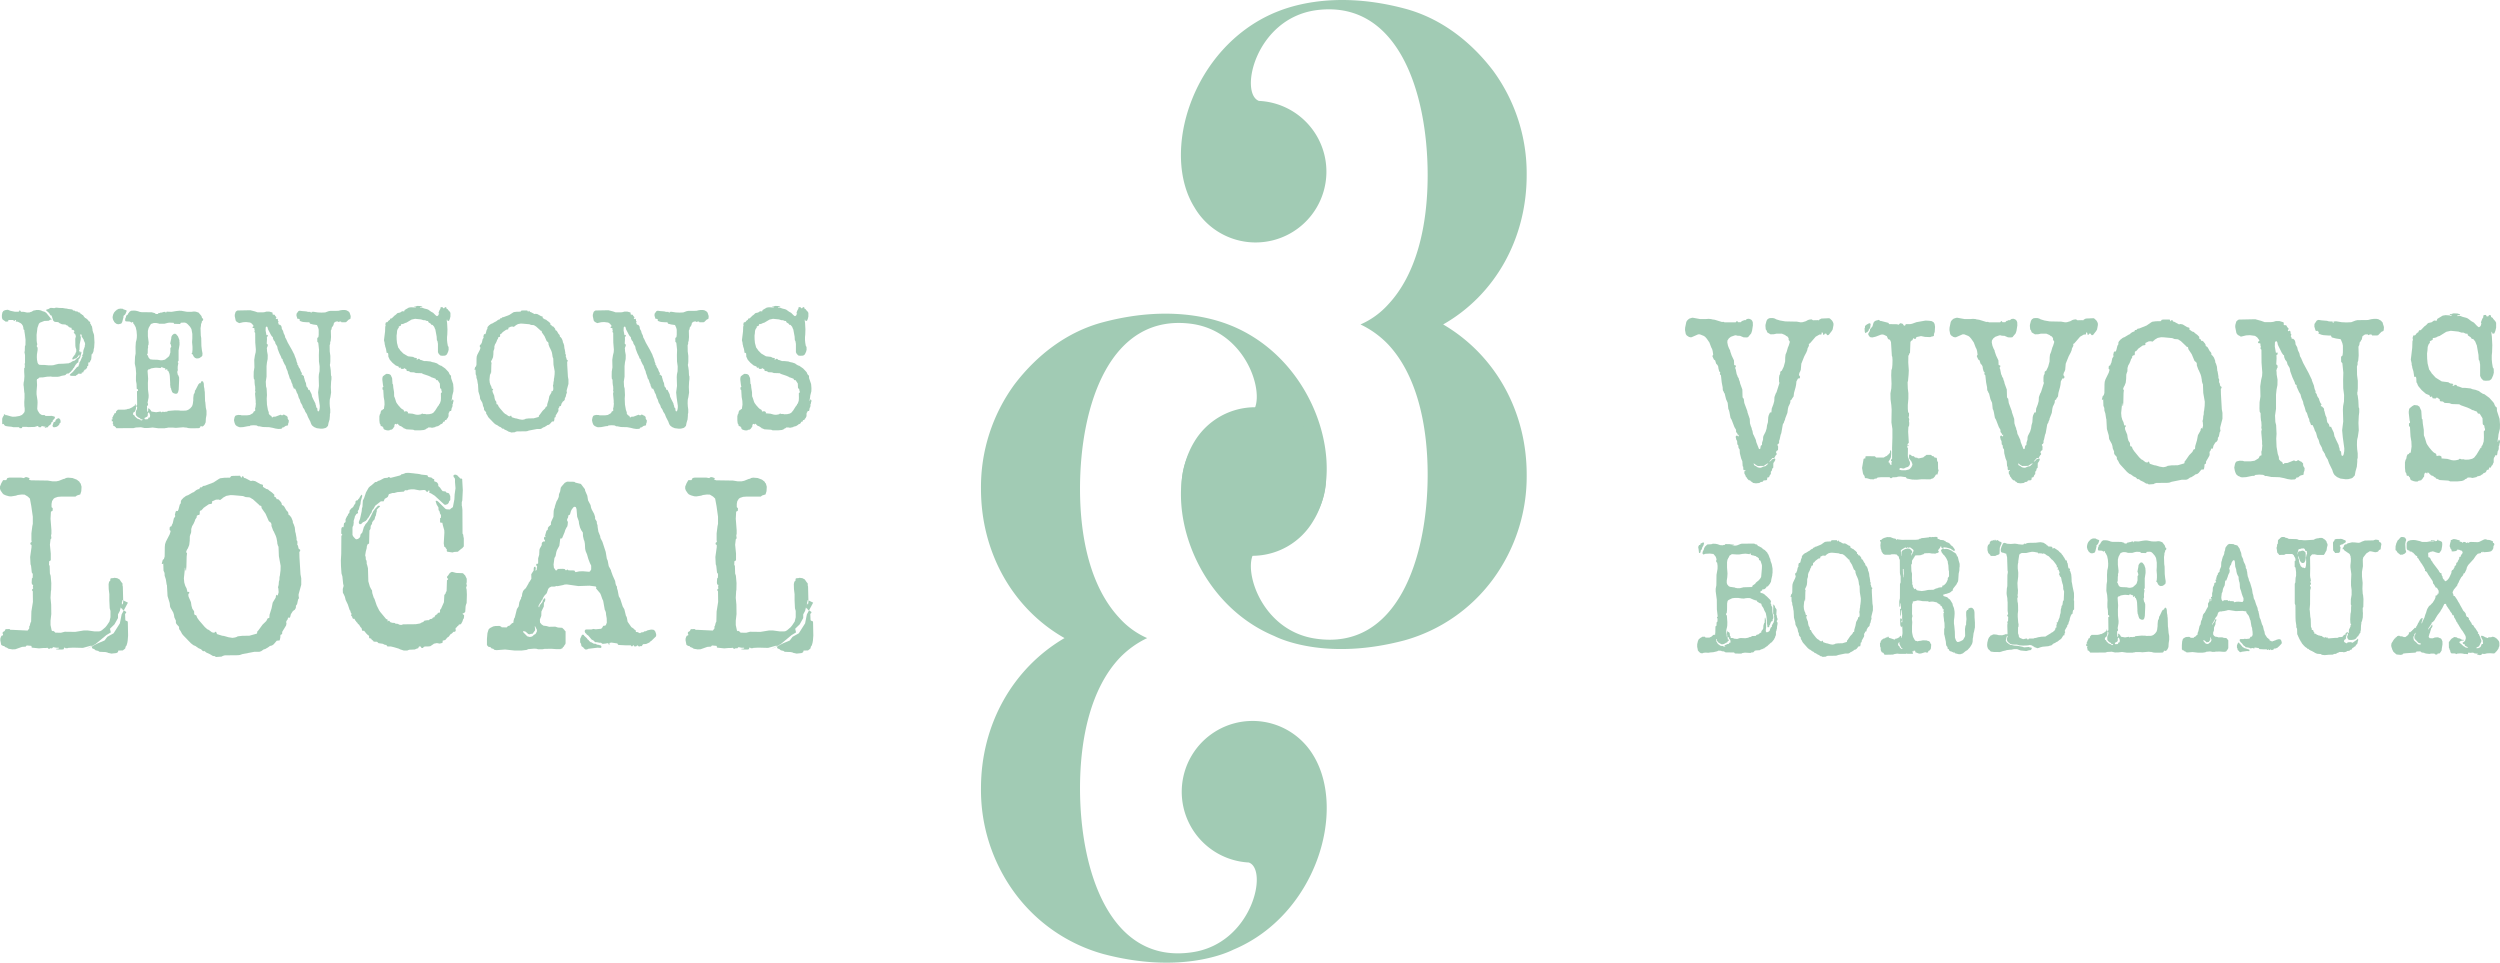 <?xml version="1.0" encoding="UTF-8"?>
<svg viewBox="0 0 490.07 188.71" xmlns="http://www.w3.org/2000/svg">
  <g transform="translate(-3292.3 -68.32)">
    <g>
      <path d="m3484.6 164.13a34.059 34.059 0 0 1 6.584-20.474c4.389-5.753 10.3-10.322 17.388-12.183 14.686-3.892 23.8 0.169 25.49 0.846 16.206 6.937 22.284 27.412 15.7 38.072a13.856 13.856 0 1 1-12.661-20.813c3.883-1.523 0.675-16.074-11.142-17.767-16.037-2.2-21.945 15.906-21.945 32.319 0 9.984 2.194 19.459 7.765 25.382a15.817 15.817 0 0 0 5.4 3.891 18.442 18.442 0 0 0-5.4 3.892c-5.571 5.922-7.765 15.567-7.765 25.55 0 16.244 5.908 34.519 21.945 32.15 11.817-1.692 15.025-16.244 11.142-17.6a13.885 13.885 0 1 1 12.661-20.982c6.584 10.829 0.506 31.3-15.7 38.072-1.688 0.846-10.8 4.738-25.49 0.846a32.308 32.308 0 0 1-17.388-12.014 34.059 34.059 0 0 1-6.584-20.474c0-12.521 6.246-23.519 16.375-29.442-10.129-5.751-16.375-16.749-16.375-29.271z" fill="#A1CBB4" data-name="Tracé 1"/>
    </g>
    <g>
      <path d="m3575.2 131.92c10.128 5.923 16.374 16.921 16.374 29.443a34.061 34.061 0 0 1-6.584 20.474 32.316 32.316 0 0 1-17.387 12.014c-14.687 3.891-23.8 0-25.491-0.846-16.206-6.769-22.284-27.243-15.7-38.073a13.892 13.892 0 1 1 12.661 20.983c-3.883 1.353-0.675 15.9 11.142 17.6 16.037 2.369 21.946-15.9 21.946-32.149 0-9.984-2.2-19.629-7.766-25.551a18.476 18.476 0 0 0-5.4-3.892 15.816 15.816 0 0 0 5.4-3.891c5.571-5.923 7.766-15.4 7.766-25.381 0-16.414-5.909-34.519-21.946-32.319-11.817 1.692-15.025 16.244-11.142 17.767a13.882 13.882 0 1 1-12.664 20.806c-6.584-10.66-0.506-31.134 15.7-38.072 1.688-0.676 10.8-4.738 25.491-0.846 7.09 1.862 13 6.43 17.387 12.183a34.061 34.061 0 0 1 6.584 20.475c3e-3 12.524-6.243 23.523-16.371 29.275z" fill="#A1CBB4" data-name="Tracé 2"/>
    </g>
  </g>
  <g transform="translate(-3292.3 -68.32)" fill="#A1CBB4">
    <g>
      <path d="M3303.472,128.634l.4.05.748.017.432.083.365.033.217.067.847.1.133.2.3.016.133.134.4.05.083.033.216.167.25.016.033.117.083.117.166.05v.033l.1.1.2.083.183.3.083.067.117.166.266.117.05.083.166.117.133.133.149.233.2.067.05.067.016.333.117.1.1.266.117.15.116.65.017.266.066.1.067.284.083.15.066.283.083,1.416-.066,1-.083.317-.034.383-.1.267-.167.316-.116.05-.05.767-.066.333-.117.133-.1.283-.05.05-.116.034-.117-.017-.033.117v.466l-.067.117-.149.05-.017.316-.149.133-.067.15-.216.05-.066.067-.034.1-.133.083-.083.283-.133.067-.083-.05-.033-.083h-.05l.033.15-.033.133-.166.083-.449-.033-.116.05-.117.15-.232.117-.083.116h-.848l-.166-.033-.166-.083v-.1l.149-.167.432-.366.831-.983.2-.084.116-.083.017-.267.116-.133v-.266l.233-.384.282-.683.1-.1v-.116l-.05-.15.033-.133.15-.1.017-.467.05-.333.265-.733v-.2l.067-.25-.067-.316-.149-.3-.133-.4-.05-.017-.1-.2-.166-.2-.017-.333-.066-.133-.166-.017-.05.067.017.2.1.283-.033.466-.2.967-.034,1.049-.066.134.016.116h.05l.05.083.033.234h.05l.067-.2.066-.034.117.117-.05.35-.033.033-.117.55-.149.3-.067.033-.166.233.017.2-.1.417-.1-.05-.066.017-.167.249-.149.15-.333.6-.166.15-.033.117-.15.2-.149.133-.067.117-.482.4h-.232l-.15.05-.2.217-.15.067-.582.1-.465.149-.316.05h-1.064l-.332-.05-.715.034-.814.133-.615.017-.133.05-.233.233h-.149l-.067.233.05.983-.1,1.266v.517l.183,1.249.017.417-.067,1.233.133.4.1.117.183.317.216.183.282.166.565.017.15.167,1.23-.017.515.133.083.1v.2l-.332.383-.083.017-.017.083.083.084-.016.05-.3.2-.049.217-.15.25-.382.266-.117.234-.4.066-.066.084-.05.016-.133-.083.067-.05.133-.033-.017-.1-.249-.017-.3-.083-.216-.017-.149.217h-.4l-.067-.067-.066-.15-.116-.017-.582.184-1.28.033-.266-.05h-.864l-.05.183-.05.067h-.216l-.15.033-.1-.1-.067-.116h-1.13l-.349-.084-.665-.066-.5-.084-.25-.166-.133-.25-.166.067-.116-.067v-.966l.033-.167.133-.3.149-.166.017-.234.166-.05.183.184.166-.017.865.25.332.067.549-.017.8-.133.466-.2.216-.2.266-.333.066-.234v-.5l-.066-.5-.017-.783.05-.767v-.883l-.05-.249-.1-1.117-.049-.316.033-.467.083-.383.066-.866-.049-.833v-.717l.116-.116.016-.467-.049-.266.083-.2V137.93l-.117-.616.067-.15.033-1,.1-.183.016-1.066-.133-1.083-.1-.6v-.216l-.166-.134-.034-.35-.083-.333-.216-.333-.233-.2-.565-.283-.3-.017-.1-.033.084-.167-.017-.066-.067-.05-.133.016-.083.167h-.133l-.116-.183H3294l-.083.066v.184l-.067.033-.448.05-.15-.15-.067-.017-.365-.266-.067-.1-.083-.317v-.466l.1-.517.066-.066.117-.2.05-.034h.133l.049.1.017-.116-.066-.017.066-.133.216.033.233-.066h.2l.516.2.88.184.748-.017.05-.05.05-.183h.1l.116.066.083.184.582.016.615.134.482-.017.249-.1.117-.017.5-.283h.183l.3-.083h.482l.466.1.166.1.5.15.315.2.782.949.083.167.149.066.033.1-.016.084-.083.016-.1-.083-.033.067-.349.2-.831.033-.848.333-.216.217-.283.8-.166,1.367.017,1.182.05.384.066.249-.016.117-.067.15v.25l.15.183v.467l-.133.883-.017.533.033.516.117.583.133.233.182.134.183.033.9.017.665.066h.8l.383-.05.033-.033.814-.2.981-.033,1.064-.083.083-.067.233-.067.365-.25.482-.166.2-.2.149-.083.033-.167.233-.017.067-.116.216-.234V137.9l-.05-.05-.067.067-.1.2-.349.384-.133.066-.2.05-.266.15h-.2l-.033-.05v-.133l.133-.267.066-.05.083-.166.1-.083.083-.167.116-.067.05-.283.133-.167.017-.5-.133-.384-.05-.349-.017-1.383.117-.45-.083-.366-.034-.05-.116-.05-.083-.234-.1-.066.017-.1.1-.067.017-.067-.033-.1-.166-.167-.3-.05-.049-.067-.017-.3-.366-.066-.133-.134-.2-.1-.067-.15-.182-.034-.25-.166-.681-.05-.482-.217-.25-.2-.614-.05-.15-.05-.216-.2-.316-.949-.1-.084h-.116l-.283-.466-.581-.517.016-.083.1-.083.3-.067.4-.233.15-.017.465.034.116.033.349-.1Zm.365,21.674.117.067v.033l.183.217.05.433-.034.117-.149.116-.067.117-.016.133-.283.3-.366.2h-.182l-.167.05-.149-.033-.083-.067-.067-.1-.033-.166.1-.234.1-.35.117-.133.183.033.116-.349.133-.184.116-.033.183-.15Z" data-name="Tracé 3"/>
      <path d="M3318.613,129.2l.333.034.415.1.366.133.349.05,1.961.017.665.183.1.15h.449l.05-.083.1-.1h.2l.166-.084h.216l.482-.15h.266l.033.134.05.033.067-.017.049-.166.15-.017.848.033.9-.15.615-.066.449.016,1.014.184.864.016.549-.066.365.033.549.183.532.633.083.184.05.25.2.116.033.133-.033.2-.216.184-.033.25-.133.3-.017.3-.083.5.05,1.449.083.5.033,1.55.1.833.116.616-.033.45-.116.15-.4.283-.15.067-.432.05-.332-.117-.25-.25-.216-.433-.183-.117v-.15l.117-.1v-.266l.033-.233v-.65l-.083-.9.05-.716v-.883l-.15-.866-.083-.2-.216-.35-.465-.5-.3-.233-.315-.083-.715.033-.116.2-.083.05-1.131-.034-.1-.2-.831-.033-.333.05-.631.167H3323.5l-.15-.067-.448-.083h-.449l-.532.183-.1.117-.382.666-.15.583v1.033l.15,1.233-.033.483-.05.05-.05.183.033.217-.066.35-.017.866-.1.133-.033.1.166.2v.05l.167.383.282.284.449.066,1.014.033.6.1.366-.016.482-.117.631-.516.15-.15.083-.15.183-.583v-.883l.166-.183v-.15l-.083-.35-.116-.184.216-1.049v-.167l.05-.183.149-.25.316-.266h.283l.149.083.366.433.233.6.049.216-.016.184.033.116v.517l-.183,1.116v1.966l-.033.133-.05.017-.066.083v.15l.1.133-.116.633-.017.383.034.367-.117.35.1.533.133.183.133.383v.583l-.083,1.8-.117.483-.166.25-.116.05-.283.016-.4-.15-.216-.2-.066-.267-.083-.1-.033-.283-.117-.2-.083-.65.017-.15-.083-1.516-.067-.4-.2-.5-.05-.05-.15-.067-.016-.2-.067-.117h-.066l-.1.184-.166-.067V140.7l.033-.067-.017-.05-.116-.1-.15-.017-.465-.183-.1.05-.083.133-.847-.066-.3.017-.714.116-.349.183-.233.034-.133.25.116,1.582-.05.817.017,1.266.133,1.116-.017.483-.2,1.016.083.167v.3l-.2.183.049,1.05.067.116.15-.333-.034-.217.017-.2.266.133.05.1.133.1.116.216.1.1.881.134.847-.134.05.017.117.15.049-.017.084-.1h.332l.116.05.1-.05.482-.033.116-.133,1.4-.117.814.017.283.05.947-.017.3-.05.449-.217v-.033l.233-.166.332-.4.133-.4.1-.733v-.467l.083-.7.149-.25.083-.233v-.234l.15-.2.532-1.049.249-.267.15.05.166-.333.1-.1.166.033.116.1.117.35.033.6.1.466v.184l.066.4.05,1.782.05.2.1,1.083.133.616v.8l-.117.666-.05.8-.2.433-.216.25-.15.117-.083.016-.116-.05h-.25l-.083.234-.149.116-.183.034-1.43.016-.5-.033-.466-.117h-.2l-.366-.05-1.446.117-.565-.05H3325.2l-.083.05-.332.033-.2.05h-1.23l-1.13-.15-.781.084-.8.016-.714-.15-1,.05-.448.117-3.375.017-.149-.217-.05-.017-.133-.15-.233-.066-.033-.067-.017-.266-.116-.2.1-.234-.067-.149h-.066l-.083.049-.05-.049v-.367l.033-.1h.067l.05.133h.066v-.116l-.1-.084v-.216l.117-.15.1-.267.1-.116.05-.167.1-.133h.2l.067-.35.349-.333h1.279l.466-.067.183-.083.266-.017.681-.333.067-.1.166-.067.149-.1.067-.116.066-.267h.034l.133.517-.017.433-.083.283-.166.333-.216.1-.1.217.016.216.05.084.166.05.133.25.466.416.548.2.117.133.216.017.133-.083v-.084l-.05-.033h-.283l-.083-.05-.033-.183-.05-.034-.183-.033-.349-.25-.183-.183-.083-.183-.016-.533.083-.3.133-.217.05-.3-.017-.166-.083-.034-.083-.1.016-.1.15-.149.017-.167-.034-2.482.034-.134.133.067.049-.033-.033-.35-.183-.017-.05-.083-.033-.933-.116-.617v-.8l.033-.65-.083-1.05-.166-.783-.017-.183.05-1.233.116-.649-.016-1.3.066-.933.117-.433.066-.416.017-.517-.067-.816-.166-.733-.3-.55-.2-.233.017-.2-.216-.033-.1.1h-.05l-.232-.167-.15-.033-.681-.034-.067-.033-.066-.083-.034-.134.05-.366.133-.233v-.217l.05-.067.266-.183.083-.183.316-.417.282-.166.167-.017Zm-2.759-.383.516.034.116.1.582.2.066.117-.183.483-.133.233-.332.284.05.2-.033.05-.25.949-.183.283-.531.134-.349-.05-.333-.234-.183-.2-.033-.117-.15-.217-.116-.449.017-.267.1-.416.183-.367.3-.333.084-.034.133-.166.083-.017.266-.15.282-.033Zm5.469,20.425-.034.05-.033.517-.1.183-.531.266-.017.05.1.217.465-.017.183-.066v-.25l.216.016.133-.183.017-.333-.183-.483-.083-.017Z" data-name="Tracé 4"/>
      <path d="M3359.867,129.084l.315.05.416.216.282.317v.117l.133.366.034.183-.034.4-.066.117-.283.116-.515.5-.216.034h-.7l-.033-.084-.067-.066h-.266l-.133.1-.066-.017-.116-.1-.4.017-.383.249-.116.5-.066.05-.117.233-.066.034-.067.116-.05.334-.133.25.034,1.282-.067.733-.1.284v.3l-.1.284.016,1.216.117.866v1.066l-.034.45-.049.183.016.3.05.134.1.733.05.966.083.2v.533l-.067.516-.05,1.033.05,1.067-.149.966-.083.3-.034.25-.016.6.033.6.083.616v.667l-.066.216v.334l-.067.733-.2.666-.117.6-.332.333-.166.083-.482.117-.4.017-.815-.1-.515-.217-.382-.3-.166-.25-.15-.366v-.067l-.515-1-.233-.617-.066-.067-.25-.4-.133-.384-.066-.033-.083-.183-.133-.133-.15-.484-.332-.566-.15-.533-.2-.35-.2-.7-.2-.333-.067-.233-.249-.533-.249-.017-.15-.4-.066-.066-.083-.433-.117-.184-.216-.666-.166-.217-.166-.583-.2-.516-.05-.3-.266-.6-.133-.483-.216-.333-.365-.767-.017-.249-.149-.067-.084-.117-.049-.216-.349-.717-.333-.866-.066-.383-.05-.15-.316-.5-.067-.283-.066-.133-.2-.234-.167-.383-.016-.266-.133-.067-.216-.3-.6-1.149-.083-.367-.1-.15h-.132l-.1.1-.033.083-.017.584.15.833.049.1.083-.066.1-.017.05.1-.033.217-.15.05.017.516-.05.833.2.183v.3l-.083.1-.1.333.033.184.016.383.133.75-.016.783-.133.649-.083.75v2.049l-.15.983.05.933.116.433.067,1.283-.05.683.05,1.183.183,1.033.166.45.017.333.265.283.233.117.1.266.1.033.166-.149.415-.017.15-.05.881-.333.183.116.232-.016.167-.134h.066l.316.184.133.033.282.267v.266l.05.15.183.267-.033.366-.1.25-.033.317-.1.05-.316.066-.183.1-.232.2h-.233l-.083.15-.166.133-.565.034-.582-.084-.515-.133-.715-.133-1.23-.034-.748-.15-.166.017-.266-.15-.116-.033-.549-.033-.615.05-.05.066-.149.067h-.25l-.947.183-.6.033-.233-.033-.283-.15h-.083l-.316-.266-.132-.284-.084-.25-.083-.433.117-.549.116-.234.133-.116.449-.1.482.016.216.067h1.014l.581-.083.582-.333.1-.134.083-.183.1-.117.116.067.083-.183-.033-.417.083-.233.067-.7-.034-.166v-.4l-.116-1.233v-.283l.066-.133v-.117l-.066-.2.033-.333-.033-.55-.05-.167-.05-.5-.016-.583-.133-.2-.034-.45.017-.933.133-.85-.033-1.466.133-.883.149-.616.034-.5-.117-1.416-.016-1.883-.067-.083h-.033l-.05-.15.066-.2-.066-.2v-.216l-.05-.084-.233-.016-.066-.05-.033-.134.216-.166-.017-.1-.316-.4-.332-.216-.781-.1-.582.033-.8.183-.316-.183h-.049l-.167-.133-.149-.2-.183-.883.017-.3.149-.5.116-.117.183-.133.117-.033,2.476-.05.9.233.532.183h1l.316-.033.415-.117h.549l.581.167.083.1-.033.233.133.1h.2l.1.05.117.217.216.216-.017.117-.1.133.034.133h.066l.133-.066.067.016.083.067.033.117v.2l.116.133-.016.117-.083.133.1.15.083.266.167-.05.216.184.083.116.066.217.034.316.249.417.1.416.232.467.1.433.15.233.332.733.814,1.433.516,1.016v.084l.315.766.067.333.066.217.117.233-.017.216.2.234.016.15.117.233.2.266.066.25.167.383.149.15v.067l-.1.133.016.1.216.067v.05l.2.167.066.133v.216l.05.084.166.616.183.383-.017.067.1.55.25.283.116.383h.233l.049.15.349.7.117.583.05.033.133.317.448.883.034.216.1.25.034.3.166.133.033.067.05.433.083.15.166-.017.1-.2.083-.433.017-.416-.233-1.633-.1-1.016.166-1.266-.049-1.733.033-.5.133-.666.016-.933-.133-.983-.016-1.249.033-1.017-.149-1.382-.183-.184-.017-.649.05-.167h.033l.117-.083.033-.067.05-.433v-.95l-.083-.366-.217-.5-.066-.083-.7-.1-.6-.15-.05-.034-.117-.249h-.382l-.715-.05-.3-.05-.465-.167-.05-.067.083-.15-.249-.216-.167.05-.049-.017-.067-.1-.166-.533.017-.4.033-.016.3-.434.15-.083.149-.033.466.066.814.067.3.083.565.017.017.167.066.05.05-.017v-.2l.382-.033.865.133.731.033.731-.033.632-.233.316-.067,1.612-.017.482-.116.416-.05Z" data-name="Tracé 5"/>
      <path d="M3374.094,128.284l.632.034.3.1.066.05-.033.084h-.349l-.05.1.033.033.084.017.033-.034h.316l.365.134.549.133.232.1.532.383.4.217.449.449.249.2h.117l.183-.133.1-.2v-.216l.117.016v-.033l-.1-.017-.05-.1.2-.5.167-.25v-.234l.133-.083.249-.017.05.034.083.183h.233l.116-.167.1-.05.166.05.033.05.033.2.25.134.066.133.316.333.133.233v.717l-.116.466-.15.35-.05.033-.233.017-.1-.267h-.05l-.017.217.067.483.066,1.233-.033,1.016-.05.467v.6l.05.517.116.65.067.066.066.134.017.533-.1.383-.2.433-.117.167-.266.166-.581.033-.349-.049-.316-.317-.166-.333v-1.633l-.1-.583-.067-.05-.049-.133-.034-.65-.266-1.433-.049-.066-.183-.45-.316-.367h-.2l-.182-.25-.366-.216-.083-.117-.017-.133-.066-.05-.183.017-.382-.167h-.3l-.482-.15-1.163-.117-.681.15-1.014.6-.3.083-.166.1-.249.084-.3.033-.05.083v.184l-.432.2-.017.1.033.1-.216.267-.133.367-.033.483-.066.466.016.733.067.7.232.883.333.45.033.083.632.65.93.549,1,.117.282.167.416.066.066.034v.05l-.116.1.033.083.2.017.083-.134h.216l.066.034.15.166.2.033.549.2h.432l.831.084.316.116.432.084.548.183.183.15.416.25.216.05.764.533.6.633.133.183.083.233.149.234.183.133.017.466.4,1.167.066.8-.016.633-.216.85-.034.35-.083.433v.25l.033.05.117-.35.083.017.116.183-.016.233-.067.167-.016.2-.1.2.016.216-.049.283-.117.184-.083.5-.083.1-.2-.016-.034.033-.05.183-.1.1-.067.217v.5l-.066.1-.117.283-.1.066-.067.084-.066.166-.083.067-.183-.033-.083.283-.05.05-.216.016-.15.3-.116.1-.283.1-.116.15-.083.017-.266.183-.5.117-.066.083-.632.133-.316-.066h-.415l-.15.15-.249.1-.15.133-.332.116-.715.067h-1.08l-.283-.117-1.329-.083-.349-.166-.183-.034-.133-.183-.1-.017-.133-.083-.083-.1-.349-.1-.017-.05-.166-.116-.1-.134-.166-.116-.083.016-.05.15h-.033l-.116-.133-.15.017-.083.083-.067.2-.016.266-.166.184-.083.15-.183.166v.034l-.449.083-.05.066-.066.034h-.333l-.266-.05-.4-.15-.116-.133-.05-.25-.133-.084-.066-.166H3367l-.066-.05-.067-.317-.133-.183-.066-.6v-.783l.1-.4.067-.066.05-.133.05-.284.116-.266.216-.084.1-.166.182-.017.133-.883-.033-.733-.133-.75-.083-1.382-.149-.1v-.4l.149-.083.017-.134-.067-.183-.133-1.1v-.217l.05-.317.067-.15.432-.333.282-.15.5.05.3.184.283.6.083,1.15.1.1.049.6.15.916.017.8.149.366.266.833.033.017.05.116.333.45.4.45.232.217.15.1.133.05.133.117.05.233.033.05.366-.066.2.05.183.133-.033.183.049.05.865.067.665.183.315.033.283-.016.432-.084.166-.133.15.017.149.066.316-.016.216.066.582-.016.515-.117.3-.166.366-.434.632-1,.116-.017.017-.216.149-.15.183-.533.033-.534-.016-.916.033-.083.15-.083v-.2l-.067-.167-.05-.333-.166-.1-.066-.133-.034-.817-.432-.666-.266-.017-.166-.283-.432-.15-.033-.033-.25-.05-.249-.15-.465-.2-1-.333-.266-.15-1.13-.034-.382-.133-.715-.033-.266-.2-.382-.033-.1-.117v-.167l-.382-.25-.083-.016-.166.15-.432-.034-.05-.066-.067-.2h-.05l-.166.083-.1-.066-.083-.2-.532-.2-.648-.533-.5-.567-.1-.166-.1-.267-.1-.133-.033-.633-.083-.2-.133.066-.066-.033-.034-.083-.116-.7-.166-.516-.017-.167-.083-.267v-.2l-.133-.55.216-1.733.033-.933.067-.183v-.133l-.05-.15.116-.383.25-.017.116-.1.083-.133.166-.15.15-.067.066-.183.1-.117h.2l.615-.6h.033l.249-.2.15-.167.133-.083.482-.1.4-.267.133.033h.249l.033-.033.05-.216.831-.484.432-.066.632.033.05.067.266-.017-.017-.083h-.316l.033-.034v-.05l.1-.083.083.017.033.033.084-.067.249-.066Z" data-name="Tracé 6"/>
      <path d="M3395.668,129.184l.133.25.067-.017.083-.167h.116l.116.217.2.05.7.367.249-.05.333.066.664.383.316.084.05.1-.017.183.449.283.216.05.2.183.332.234.316.3-.017.217.034.05.182.083.117.234h.183l.182.149.017.05.166.167v.033l.083.1.034.217.066.083.1.017.149.15.316.55h.033l.15.183.05.116.017.234h.033l.149.116.2.267.183.45.016.216.117.233.133.4.066.65.033.017.133.749v.267l.1.117.017.266-.034.183.1.15.083.367.05.083.133.067.033.066-.016.134-.1.116.017.733.133,2.216.1.533v.85l-.349,1.266v.233l.05.267-.116.183-.133.616-.15.2-.016.3-.167.267h-.033l-.183.133-.266.417-.1.383-.083.1-.133-.034-.067.017-.033.2-.183.25-.017.2.034.1-.05.266-.516.85v.233l-.066.1-.116.033-.05.084-.017.316-.083.367-.382.033-.416.483-.216.15-.282.067-.167.133-.448.267-.2.05-.332.233-.25.083h-.664l-1.563.3-.332.117-.266.033-1.729.017-.249.066-.183.1-.731.05-.233-.133-.149.017-.416-.25-.482-.217-.249-.2-.133.034-.1-.05-.216-.217-.349-.15-.4-.283-.249-.1-.349-.267-1.014-1.049-.15-.183-.2-.384-.183-.25-.017-.3-.349-.384-.066-.166v-.267l-.2-.433-.05-.333-.1-.317-.366-.633-.05-.133-.05-.466-.282-.933-.083-1.45-.034-.05-.116-.733-.149-.45-.017-.366-.133-.317-.033-.949-.083.083-.083-.017-.034-.05.133-.483.15-.116.1-.334.016-1.249.033-.367.117-.349.5-.967.117-.383-.034-.116-.049-.017-.05-.067.016-.333.067-.083.166-.067.067-.2.1-.183.15-.65.166-.233.017-.1-.05-.133.1-.417.1-.1.183.017.1-.217.166-.633.133-.183.017-.3.1-.166.283-.3h.033l.183-.15.15-.084.2-.066.565-.333.15-.05.365-.284.233-.116.15-.017.133-.233h.2l.183-.183.249-.034,1.13-.433.715-.466.166-.084.549-.066.764-.017v-.033l.133-.167.25-.033Zm-1.3,2.565-.532.1-.449.25-.033.05-.333.25-.2-.066-.349.016-.515.233-.017.117.05.067-.05.05v.033l-.066.05-.333.05-.731.5v.033l-.266.283-.166.05-.034.084-.016.366-.067.1-.183.017-.1.1h-.033l-.017.216-.183.267-.066.216-.167.367-.182.3-.117.383v.283l-.033.267-.033.033-.117.35-.016.616-.067.567-.2.483-.05.05-.133.283v.15l.1.117-.05.433-.033,1.349-.05.533-.017-.05-.05.017-.066-.4-.033.083v.234l-.117,1.116.05.55.133.449.166.317.133.5.166-.034.05.017.017.167h-.033l-.083.1-.017.133.033.217.316.733.066.466.117.4.232.333.017.35.083.15h.1l.1.067.116.3.249.35.748.867.349.316h.05l.15.083.4.3.3.067.1-.1.1-.05.05.017.116.3.682.216.249.033.582.167.532.083.332-.05.216-.066.15-.084.582-.066.964-.017.964-.266.05-.067.016-.2.166-.183.549-.75.482-.466.183-.35.216-.067.033-.416.266-.85.15-.75.4-.666.017-.167.067-.183.066-.017.083.1.033-.016.117-.417-.034-.483-.049-.183.083-.3.033-.433.066-.234.017-.383.05-.2.083-.683.017-.583-.233-1.283-.05-1.249-.083-.167-.083-.316v-.133l-.1-.534-.1-.3-.3-.65-.033-.017-.233-.633v-.25l-.083-.183-.266-.2-.432-.983-.515-.733-.05-.283-.266-.1-.033-.067-.831-.749h-.033l-.283-.184-.133-.05-.482-.033-.349-.133-1.3-.117Z" data-name="Tracé 7"/>
      <path d="M3430.04,129.084l.316.05.416.216.282.317v.117l.133.366.033.183-.033.4-.066.117-.283.116-.515.5-.216.034h-.7l-.034-.084-.066-.066h-.266l-.133.1-.067-.017-.116-.1-.4.017-.382.249-.116.5-.067.05-.116.233-.067.034-.066.116-.05.334-.133.25.033,1.282-.066.733-.1.284v.3l-.1.284.017,1.216.116.866v1.066l-.033.45-.05.183.017.3.05.134.1.733.05.966.083.2v.533l-.066.516-.05,1.033.05,1.067-.15.966-.083.3-.033.25-.017.6.034.6.083.616v.667l-.067.216v.334l-.066.733-.2.666-.116.6-.333.333-.166.083-.482.117-.4.017-.814-.1-.515-.217-.383-.3-.166-.25-.149-.366v-.067l-.516-1-.232-.617-.067-.067-.249-.4-.133-.384-.067-.033-.083-.183-.133-.133-.149-.484-.333-.566-.149-.533-.2-.35-.2-.7-.2-.333-.066-.233-.249-.533-.25-.017-.149-.4-.067-.066-.083-.433-.116-.184-.216-.666-.167-.217-.166-.583-.2-.516-.05-.3-.266-.6-.133-.483-.216-.333-.366-.767-.016-.249-.15-.067-.083-.117-.05-.216-.349-.717-.332-.866-.067-.383-.05-.15-.315-.5-.067-.283-.066-.133-.2-.234-.166-.383-.017-.266-.133-.067-.216-.3-.6-1.149-.083-.367-.1-.15h-.133l-.1.1-.033.083-.017.584.15.833.05.1.083-.066.1-.017.05.1-.034.217-.149.05.016.516-.049.833.2.183v.3l-.083.1-.1.333.033.184.017.383.133.75-.017.783-.133.649-.083.75v2.049l-.149.983.05.933.116.433.066,1.283-.049.683.049,1.183.183,1.033.166.45.017.333.266.283.233.117.1.266.1.033.166-.149.416-.017.149-.05.881-.333.183.116.233-.016.166-.134h.067l.315.184.133.033.283.267v.266l.05.15.183.267-.034.366-.1.25-.034.317-.1.05-.316.066-.183.1-.233.2h-.232l-.083.15-.167.133-.565.034-.581-.084-.516-.133-.714-.133-1.23-.034-.748-.15-.167.017-.265-.15-.117-.033-.548-.033-.615.05-.05.066-.15.067h-.249l-.947.183-.6.033-.232-.033-.283-.15h-.083l-.316-.266-.133-.284-.083-.25-.083-.433.116-.549.117-.234.133-.116.448-.1.482.016.216.067h1.014l.582-.083.582-.333.1-.134.084-.183.1-.117.117.067.083-.183-.034-.417.084-.233.066-.7-.033-.166v-.4l-.117-1.233v-.283l.067-.133v-.117l-.067-.2.034-.333-.034-.55-.049-.167-.05-.5-.017-.583-.133-.2-.033-.45.017-.933.133-.85-.034-1.466.133-.883.15-.616.033-.5-.116-1.416-.017-1.883-.066-.083h-.034l-.049-.15.066-.2-.066-.2v-.216l-.05-.084-.233-.016-.067-.05-.033-.134.216-.166-.016-.1-.316-.4-.333-.216-.781-.1-.581.033-.8.183-.316-.183H3409l-.166-.133-.15-.2-.183-.883.017-.3.15-.5.116-.117.183-.133.116-.033,2.477-.05.9.233.532.183h1l.316-.033.416-.117h.548l.582.167.083.1-.033.233.133.1h.2l.1.05.116.217.216.216-.016.117-.1.133.033.133h.067l.133-.066.066.016.083.067.034.117v.2l.116.133-.017.117-.083.133.1.15.083.266.166-.05.216.184.083.116.067.217.033.316.249.417.1.416.233.467.1.433.149.233.333.733.814,1.433.515,1.016v.084l.316.766.066.333.067.217.116.233-.016.216.2.234.017.15.116.233.2.266.066.25.166.383.15.15v.067l-.1.133.017.1.216.067v.05l.2.167.067.133v.216l.05.084.166.616.183.383-.017.067.1.55.249.283.116.383h.233l.05.15.349.7.116.583.05.033.133.317.449.883.033.216.1.25.033.3.166.133.034.067.049.433.084.15.166-.017.1-.2.083-.433.016-.416-.232-1.633-.1-1.016.166-1.266-.05-1.733.033-.5.133-.666.017-.933-.133-.983-.017-1.249.034-1.017-.15-1.382-.183-.184-.016-.649.049-.167h.034l.116-.083.033-.067.05-.433v-.95l-.083-.366-.216-.5-.066-.083-.7-.1-.6-.15-.05-.034-.116-.249h-.382l-.715-.05-.3-.05-.466-.167-.05-.067.084-.15-.25-.216-.166.05-.05-.017-.066-.1-.167-.533.017-.4.033-.016.3-.434.149-.083.15-.033.465.066.815.067.3.083.565.017.016.167.067.05.05-.017v-.2l.382-.033.864.133.732.033.731-.033.632-.233.315-.067,1.613-.017.482-.116.415-.05Z" data-name="Tracé 8"/>
      <path d="M3444.268,128.284l.631.034.3.1.067.05-.033.084h-.349l-.05.1.033.033.083.017.033-.034h.316l.366.134.548.133.233.1.532.383.4.217.449.449.249.2h.116l.183-.133.1-.2v-.216l.116.016v-.033l-.1-.017-.049-.1.2-.5.166-.25v-.234l.133-.083.249-.017.05.034.083.183h.233l.116-.167.1-.05.166.05.034.05.033.2.249.134.067.133.316.333.132.233v.717l-.116.466-.149.35-.05.033-.233.017-.1-.267h-.05l-.016.217.066.483.067,1.233-.033,1.016-.05.467v.6l.05.517.116.65.066.066.067.134.016.533-.1.383-.2.433-.116.167-.266.166-.582.033-.349-.049-.316-.317-.166-.333v-1.633l-.1-.583-.066-.05-.05-.133-.033-.65-.266-1.433-.05-.066-.183-.45-.316-.367h-.2l-.183-.25-.365-.216-.084-.117-.016-.133-.067-.05-.183.017-.382-.167h-.3l-.482-.15-1.163-.117-.682.15-1.014.6-.3.083-.166.1-.249.084-.3.033-.05.083v.184l-.432.2-.016.1.033.1-.216.267-.133.367-.033.483-.067.466.017.733.066.7.233.883.332.45.034.083.631.65.931.549,1,.117.283.167.415.066.067.034v.05l-.117.1.034.083.2.017.083-.134h.216l.067.034.149.166.2.033.548.2h.433l.831.084.315.116.433.084.548.183.183.15.415.25.216.05.765.533.6.633.133.183.083.233.15.234.183.133.016.466.4,1.167.067.8-.017.633-.216.85-.033.35-.083.433v.25l.033.05.116-.35.083.017.117.183-.017.233-.066.167-.017.2-.1.2.017.216-.05.283-.116.184-.083.5-.083.1-.2-.016-.033.033-.05.183-.1.1-.066.217v.5l-.067.1-.116.283-.1.066-.066.084-.067.166-.083.067-.183-.033-.083.283-.05.05-.216.016-.149.3-.117.1-.282.1-.117.15-.083.017-.266.183-.5.117-.067.083-.631.133-.316-.066h-.416l-.149.15-.249.1-.15.133-.332.116-.715.067h-1.081l-.282-.117-1.33-.083-.349-.166-.183-.034-.133-.183-.1-.017-.133-.083-.083-.1-.349-.1-.017-.05-.166-.116-.1-.134-.166-.116-.083.016-.05.15h-.033l-.117-.133-.149.017-.083.083-.067.2-.017.266-.166.184-.083.15-.183.166v.034l-.448.083-.05.066-.067.034h-.332l-.266-.05-.4-.15-.116-.133-.05-.25-.133-.084-.067-.166h-.232l-.067-.05-.066-.317-.133-.183-.067-.6v-.783l.1-.4.066-.066.05-.133.05-.284.116-.266.216-.084.1-.166.183-.017.133-.883-.033-.733-.133-.75-.083-1.382-.15-.1v-.4l.15-.083.016-.134-.066-.183-.133-1.1v-.217l.05-.317.066-.15.432-.333.283-.15.5.05.3.184.282.6.083,1.15.1.1.05.6.15.916.016.8.15.366.266.833.033.017.05.116.332.45.4.45.233.217.149.1.133.05.133.117.05.233.033.05.366-.066.2.05.182.133-.033.183.05.05.864.067.665.183.316.033.282-.016.433-.084.166-.133.149.017.15.066.316-.016.216.066.582-.016.515-.117.3-.166.366-.434.631-1,.117-.017.016-.216.15-.15.183-.533.033-.534-.017-.916.034-.083.149-.083v-.2l-.066-.167-.05-.333-.166-.1-.067-.133-.033-.817-.432-.666-.266-.017-.166-.283-.433-.15-.033-.033-.249-.05-.249-.15-.466-.2-1-.333-.266-.15-1.13-.034-.383-.133-.714-.033-.266-.2-.382-.033-.1-.117v-.167l-.382-.25-.084-.016-.166.15-.432-.034-.05-.066-.066-.2h-.05l-.166.083-.1-.066-.083-.2-.532-.2-.648-.533-.5-.567-.1-.166-.1-.267-.1-.133-.033-.633-.083-.2-.133.066-.067-.033-.033-.083-.116-.7-.167-.516-.016-.167-.083-.267v-.2l-.133-.55.216-1.733.033-.933.066-.183v-.133l-.049-.15.116-.383.249-.017.117-.1.083-.133.166-.15.15-.067.066-.183.1-.117h.2l.615-.6h.033l.25-.2.149-.167.133-.083.482-.1.4-.267.133.033h.249l.034-.033.05-.216.831-.484.432-.066.631.033.05.067.266-.017-.016-.083h-.316l.033-.034v-.05l.1-.083.083.017.033.033.083-.067.249-.066Z" data-name="Tracé 9"/>
    </g>
    <g>
      <path d="M3297.533,161.85l.567.2-.124.3.4.124,3.279.049.912.148h.788l.493-.1.863-.346.321-.074.172-.124.419-.074.888.074.838.321.518.4.074.173.172.2.173.618-.05.865-.2.642-.641.2-.3.222h-2.761l-.69.05-.591.2-.247.173-.3.47-.1.543v.569l.049.148.123.049.05.074v.421l-.074.123-.222.1-.05.074-.074,1.359.173,2.224v.716l-.074.322.074.543-.173.223-.123,1.062.173,1.73v1.235l-.074.148-.247.124-.024.741.123.124.049,1.532.148.444.123,1.434-.024,1.334-.05.247-.074,1.31.124,1.334.024,1.853-.148,1.285v.865l.222,1.037.1.149.173-.05.2.1.246.247,1.085.025.764-.2,2.046.025,1.652-.272h.838l1.257.173h.937l.246-.049.3-.173.69-.593.3-.371.493-.741.2-.84v-1.236l-.147-.519-.074-1.532V184.8l-.124-1.013-.024-.964.1-.47.222-.2.025-.371.123-.1.518-.049.123-.049.567.074.468.247.37.543.2.223.025.519.049.1.074,3.015-.074.445-.074.074-.123-.272-.2.791.025.173.246.148.148.272.173.024.468.322-.025.2-.2.173.049,1.162.074.173.271.074.1.074.049.2.05,2.57-.074.964-.074.445-.148.518-.173.223-.1.395-.469.371-.838.025-.074.074v.123l-.074.148-.3.149-.936.1-.691-.149-.049-.049-.394-.1-1.11-.049-.2-.05-.123-.123-.542-.124-.222-.2-.444-.2-.074-.124.148-.321-.37-.049-1.528.42-1.9-.05-.986.05-.05.049-.443.025-.148-.124h-.148l-.049.074v.223l-.321.074h-.838l-.4-.05v-.074l.567-.074v-.148h-.468l-.641-.124-.246.247-.272-.049-.221.124h-.173l-.2-.2-.345.049h-.493l-.838.074-1.381-.148-.074-.1v-.173l-.049-.074-.863-.074-.123.074-.1.149-.715.049-1.331.469-.567.025-.764-.123-.3-.2-.394-.148-.124-.173-.221-.025-.3-.148-.1-.1-.172-.89.024-.37.124-.321.123-.2.246-.05.025-.2-.1-.2.025-.173.074-.1.3-.173.2-.37.764-.025.222.173.173-.025,3.155.149.32-.421v-.395l.1-.123.123-.519.173-.4-.025-.024.049-1.854.3-1.877-.024-2.076-.173-.247.1-.2.123-.074.025-.148-.074-.173.074-.3-.05-.148h-.074l-.123-.1-.049-.346.049-.815.074-.025.074-.123.025-.618-.074-.247h-.05l-.074-.124-.147-1.334-.1-.272-.074-1.433.271-1.952v-.4l-.222-.148v-.272l.222-.173.025-.124-.05-.222V172.87l.173-1.383.1-.47v-1.408l-.3-2.1-.271-1.457-.419-.4-.617-.37-.567-.025-.788.1-.346.123-.936.149-.419-.025-.617-.173-.443-.2-.222-.222-.37-.544-.123-.346v-.42l.271-.667.345-.593h.592l.147-.2.025-.123.123-.1.346-.074h2.292l.567.1.222-.173Zm12.621,33.258,1.405-.716,1.233-.519.542-.717,1.233-.692,1.232-1.952.345-1.754,1.233-2.3-1.06-.519-.518,2.125-.369.692v.717l-.691,1.235-.887.865.172.716-.862.519-2.12,1.755-1.948,1.062Z" data-name="Tracé 10"/>
      <path d="M3339.366,161.578l.2.371.1-.025.123-.247h.173l.172.321.3.074,1.035.544.37-.074.493.1.986.568.469.124.073.148-.024.272.665.42.321.074.3.272.493.346.468.444-.025.322.05.074.271.123.172.346h.272l.271.223.024.074.247.247v.049l.123.148.049.322.1.123.148.025.222.222.468.816h.05l.221.271.074.173.025.346h.049l.222.173.3.4.271.667.025.321.172.346.2.593.1.964.049.024.2,1.112v.4l.148.173.024.395-.049.272.148.222.123.544.074.123.2.1.05.1-.025.2-.148.172.025,1.088.2,3.286.148.791v1.26l-.518,1.878v.346l.074.4-.172.272-.2.914-.222.3-.024.445-.247.4h-.049l-.271.2-.4.618-.148.568-.123.149-.2-.05-.1.025-.049.3-.271.371-.025.3.05.149-.074.395-.765,1.26v.346l-.1.148-.173.05-.074.123-.024.47-.124.543-.567.05-.616.716-.32.223-.419.1-.247.2-.665.4-.3.074-.493.346-.37.123h-.986l-2.317.445-.493.173-.395.049-2.564.025-.369.1-.271.148-1.085.074-.345-.2-.222.024-.616-.37-.715-.322-.37-.3-.2.049-.148-.074-.321-.321-.517-.222-.592-.42-.37-.149-.517-.395-1.5-1.557-.222-.271-.3-.569-.271-.37-.025-.445-.517-.568-.1-.248v-.4l-.3-.642-.074-.494-.148-.47-.542-.939-.074-.2-.074-.691-.419-1.384-.123-2.15-.049-.074-.173-1.087-.222-.667-.024-.544-.2-.469-.049-1.409-.123.124-.124-.025-.049-.074.2-.717.222-.173.148-.494.025-1.853.049-.543.173-.519.739-1.433.173-.569-.05-.173-.073-.024-.074-.1.024-.494.1-.124.246-.1.1-.3.148-.272.222-.964.246-.346.025-.148-.074-.2.148-.617.148-.149.271.025.148-.321.246-.939.2-.272.024-.445.148-.247.419-.444h.049l.272-.223.221-.123.3-.1.838-.494.222-.075.543-.42.345-.173.222-.024.2-.346h.3l.271-.272.37-.049,1.676-.643,1.06-.692.246-.123.814-.1,1.134-.025v-.049l.2-.247.37-.05Zm-1.923,3.8-.789.149-.665.37-.05.074-.493.371-.3-.1-.518.025-.764.346-.025.173.074.1-.074.074v.049l-.1.074-.493.075-1.084.741v.049l-.4.42-.246.074-.049.124-.025.544-.1.148-.271.024-.148.149h-.049l-.025.321-.271.395-.1.322-.246.543-.271.445-.173.568v.42l-.049.4-.049.049-.173.519-.025.914-.1.84-.3.717-.074.074-.2.42v.222l.148.173-.074.643-.05,2-.073.791-.025-.074-.074.024-.1-.593-.049.124v.346l-.173,1.655.074.816.2.667.246.469.2.742.247-.05.074.025.024.247h-.049l-.123.148-.025.2.05.321.468,1.087.1.692.172.593.345.494.025.519.123.223h.148l.148.1.172.445.37.519,1.11,1.285.517.469h.074l.222.124.592.445.443.1.148-.149.148-.074.074.025.173.445,1.01.321.37.049.863.247.789.124.493-.074.32-.1.222-.124.863-.1,1.43-.025,1.43-.4.073-.1.025-.3.247-.272.813-1.111.715-.692.271-.519.321-.1.049-.618.394-1.26.222-1.112.592-.988.025-.247.1-.272.1-.025.123.148.049-.024.173-.618-.049-.717-.074-.271.123-.445.049-.643.1-.345.024-.569.074-.3.124-1.013.024-.865-.345-1.9-.074-1.853-.123-.247-.123-.469v-.2l-.148-.791-.148-.445-.444-.963-.049-.025-.345-.939v-.37l-.124-.272-.394-.3-.641-1.458-.764-1.087-.074-.42-.394-.148-.05-.1-1.232-1.112h-.05l-.419-.272-.2-.074-.715-.049-.517-.2-1.923-.173Z" data-name="Tracé 11"/>
      <path d="M3363.179,165.309l.1.05.024.247-.271.914-.074.643-.172.444-.148.593-.222.321.074.2-.025.2-.3.148-.295.47-.05.271-.2.643.025.247-.074.618-.124.222-.049.2v1.457l.173.322.369.4.173.124.37-.075.345-.3.074-.124.074-.444.345-.4.32-1.112.074-.074.222-.42.37-.42.616-1.013.592-1.211.1-.074.147-.247.641-.667h.3l.074.148-.025.074-.2.124-.394.42v.346l-.074.222-.123.643-.1.123-.148.593-.123.1-.321.42-.049.346-.246.371-.05.593-.2.321-.074,2.545-.32.2-.124.4-.024.321-.173.643-.123.766.1.346.024.469.123.2.05.3v.371l.074.148.172.692.074,2.57.3,1.037.222.445.2.3.049.519.3.939.123.172.444,1.31.493.988.247.346,1.109,1.335.247.074.049.123v.321l.123-.172h.2l.2.271.394.124.468.025.173.148.394.025.444.2h.444l.123-.1,2.539-.024.863-.149.222-.148.394-.148.222-.247.592-.1h.295l.2-.2.419-.074.172-.247.271-.049.148-.322.247-.2.148-.05.172-.3.3-.025.1-.1v-.444l.2-.223.567-1.285.074-1.383.123-.2.074-.025.148-.445.1-.1.074-2.15.2-.148.024-.173-.2-.1v-.3l.222-.247.247-.37.123-.124.3-.173h.148l.739.2,1.282.049.1.05.148.173.221.2.321.667v.668l-.074.321.1.321-.147.445.1.37.049.989-.049,1.68-.074.124-.123.444-.074,1.112-.222.247-.271.074-.025.05.074.148.2.1.024.173-.049.469-.148.223-.148.444-.246.445-.148.1-.272.025-.147.247-.173.1-.1.173-.246.173.025.568-.148.148-.3.025-.321.346-.2.074-.419.544-.246.148-.42.494-.493.124-.024.4-.247.1-.345.074-.518-.1-.616.124-.024.049-.666.445-.468.049h-.493l-.272.05-.221.247h-.247l-.2-.3h-.3l-.173.346-.271.074-.394.173-1.085.05-.37.148h-.714l-.691-.223-.295-.148-.913-.272-.616-.148h-.665l-.1-.1-.123-.2-.3-.025-.4-.2-.838-.123-.222-.223-.1-.049-.616-.025-.1-.173-.3-.222-.123-.223-.247-.024-.123-.1-.025-.42-.221-.124-.321-.321-.419-.519h-.3l-.1-.074-.1-.469-.2-.173-.3-.494-.222-.149-.1-.222-.173-.124-.123-.222-.124-.1-.147-.321h-.272l-.123-.173-.074-.3-.123-.074-.074-.123.1-.321-.148-.2-.124-.445-.1-.074-.37-1.112-.419-.865-.148-.617-.222-.5-.172-.3-.025-.741.173-.618-.1-.42-.148-1.433-.173-.569-.1-1.408-.025-1.137.074-1.309.025-3.558.172-.124v-.074l-.2-.222.025-.939.1-.272.124-.074.074.049h.123l.1-.79.3-.223v-.543l.3-.618.1-.074.123-.346.222-.223.049-.444.321-.42.2-.124.3-.346v-.1l.32-.444.025-.4.123-.123.3-.074.1-.2.222-.2.074-.2.321-.47Zm9.244-4.3,2.12.247.37.1,1.159.123.148.3.123.074.517.074.3.247.222.074.049.1-.024.3.444.173.147.1.2.3.024.4.124.075.295.3.05.124.369.469.592.074.2.247.2.025.271.1.246.543v.766l-.222.247-.1.322-.247.247-.444.123-.172-.074-1.849-1.705-.739-.469-.272-.1-.123-.148v.049l.1-.2-.025-.148-.172-.024-.124.222-.123.049-.123-.024-.222-.272-.1-.05-.246-.024-.814.074-1.06-.2h-.616l-.518.074-.222.124-.443-.025-.222.272-1.282.1-.616.173h-.345l-.691.222-.2.519-.148.124-.468.271-.222.494h-.542l-1.11.865-.32.593-.247.272-.172.544-.222.247-.025.1-.369.617-.124.1-.1.2-.271.3-.567.272-.346.346-.246.025-.1-.074-.074-.149-.024-.2.246-.643.321-1.482.049-.569.1-.271.074-1.236.246-.494.37-1.112.518-.914.271-.272.369-.272.641-.568.3-.025.271-.2.345-.1.789-.42.173-.05.567-.049.1-.1.173-.049.3.173,1.824-.47.2-.1.123-.148.247-.025.567-.222Zm9.269.371.345.2.05.1.271.247.148.2h.246l.148.1.123,2.174-.1,2.026-.1.321v.742l.049.1.074.667.025,4.645.148.272v.2l.1.47v1.581l-.346.4-.2.1-.246.248-.148.074-.2.222-.765.049-.295.1-1.036-.148-.1-.123v-.371l-.148-.124-.173-.3h-.074l-.1-.074-.1-.643.123-2.125-.024-.444-.272-.964-.1-.494-.1-.05-.1.05-.148-.025-.1-.124V169.9l.173-.1v-.519l-.173-.271-.123-.5-.173-.2-.024-.519-.346-.568-.2-.618.05-.124.221.025.025.049.123.025,1.5,1.483.247.1.616.024.148-.1v-.049l.444-.3.295-1.532.05-.939.172-1.236-.1-1.211v-.494l-.05-.272-.2-.222-.074-.272.049-.024v-.05l.2-.123Z" data-name="Tracé 12"/>
      <path d="M3404.864,162.764l.271.173,1.036.247.789,1.038.049.3.419.963.148.915.493.938.1.519.147.371.444.815.2.618v.371l.321.519.025.395.123.321.024.371.173,1.038.1.074.024.173.2.469.05.371.394.766.641,1.976.222,1.335.173.395.2,1.063.443.815v.1l.346.963.468,1.038.074.494.1.346.172.247.025.371.123.371.222,1.161.271.469.493,1.532.321.544.32,1.31.074.074.1.272.147.79.74,1.063.394.247.148.173.3.2.049.322h.247l.542.247.271-.173.37-.025.222-.173.3-.025.32-.173.691-.148.443.025.271.173v.049l.124.148.148.47.024.222-.049.247-.863.841-.32.222-.074.123-.666.3-.616.049-.247.371h-.295l-.247.1-.271-.247-.1.024-.172.173-.345.025-.124-.222h-.148l-.123.173-.172.024-.148-.2h-.888l-1.5-.074-.124-.074-.123-.223-1.159-.173-.394.074.025.3-.1.049-.074-.074-.074-.222h-.3l-.074.049-.665.074-.148-.024-.247-.2h-.3l-.518-.1h-.3l-.148-.1-.024-.074-.2-.173-.345-.173-.665-.791-.3-.2-.074-.148-.2-.149-.124-.346.074-.222.074-.074.2-.05h1.011l.345-.1.444.074,1.035-.1.2-.124.246-.42.148-.074.222.025.172-.173.173-.445-.025-.865-.123-.691-.025-.371-.1-.346-.123-.222-.321-1.8-.172-.346-.272-.791-.148-.321-.813-.964.074-.2-.148-.173-1.208-.149-2.169.075-2.268-.322-.419.025-.321.1-1.109.222-.1-.049-.468.123h-.616l-.419.223-.2.247-.272.791-.1.148-.345.346-.272.42-.147.4-.124.1-.246.494h-.05l-.32.568-.025.124.05.173.074.025.123-.4.518-.617.1-.371.1-.1.123-.247h.148l.074.049.025.075-.05.42-.172.222-.05.222-.024.593-.469.989-.024.84-.271.716.024.593.3.371.37.247.591.074.518.149,1.208-.025.542.173.814.049.419.4.049.1.2.2v2.323l-.049.173-.2.271-.074.173-.2.173-.124.223-.32.1v.049h-.838l-1.011-.074-1.331.025-.394.074h-.839l-.345-.1-.419-.025-1.183.1-.3.148-.986.124h-1.38l-1.874-.2-1.652.124-.419-.05-.221-.2-.37-.1-.173-.223-.443-.1-.272-.322v-1.21l.1-1.137.222-.717.271-.271.641-.322.394-.074.838-.024.321.148.1.123.986.025.246-.272.321-.074.147-.173.173-.123.123-.173.3-.1.025-.346.123-.494.123-.173.419-1.68.345-.519.124-.791.222-.544.123-.123v-.247l.172-.3.05-.469.172-.519.1-.148.148-.124.049-.123.222-.149.567-.988.025-.124.123-.123.394-.643-.024-.889.468-.717.025-.518.074-.2.246-.025.074.321-.074.42h.1l.148-.123.024-.395.074-.248-.172-.247V178.9l.049-.049.271-.025.049-.1v-.963l.2-.692.049-.989.074-.222.37-.667.024-.42.1-.148.222-.173.2.049.074-.1.025-.148-.2-.272.025-.3.1-.149.2.1v-.1l-.1-.1v-.149l.247-.864.1-.149.1-.024.074-.124.025-.346.147-.2.444-.4v-.346l.049-.222.444-.964.05-1.161.073-.371.124-.272.049-.3.3-.914.222-.371.222-.519.049-.543.222-.519.123-.742.2-.3.592-.667.444-.223Zm-7.74,28.391.074.42v.3l-.518.692h-.271l-.345.1-.222-.074-.468-.42-.148-.074-.4-.074.074.271.764.766.493.124.3-.049.271-.124.222-.247.271-.124.124-.148.2-.4v-.321l-.37-.717Zm7.568-23.375-.321.42-.148.3-.2.692-.3.148-.074.445-.172.3v.3l.148.247-.05.568-.073.321-.148.2-.247.494-.123.42-.518,1.236-.246-.025-.1.123-.173,1.335-.468.865-.123.37-.148.791-.222.37-.172,1.285.073.643.37.519.173-.025.222-.272.986-.025.369.05.173.222.1.025.246-.173.222.173,1.134.025.2.3.074.025.69-.148.715-.025,1.159.1.222-.05.246-.4V179.2l-.246-.494-.321-.841-.246-.864-.271-.643-.1-.469-.049-.964-.1-.568-.1-.2-.172-.741-.025-.692-.3-.445-.246-.519-.2-.766-.05-.494-.32-.889-.123-1.483-.124-.37-.123-.075-.2-.024Zm1.873,24.956.173.05.074.148.542.519.173.247.148.074.1.173.321.272.172.024.395.248.468.049.173.148.271.025.517.148.1.148-.025.248-.074.074-.641-.05-1.848.223-.222.123h-.345l-.272-.222-.123-.173-.32-.223-.05-.074-.074-.42-.172-.272v-.691l.37-.791h.074Z" data-name="Tracé 13"/>
      <path d="M3431.857,161.85l.567.2-.123.3.4.124,3.278.049.912.148h.789l.493-.1.863-.346.32-.074.173-.124.419-.074.888.074.838.321.517.4.074.173.173.2.172.618-.049.865-.2.642-.641.2-.3.222h-2.761l-.69.05-.592.2-.246.173-.3.47-.1.543v.569l.05.148.123.049.049.074v.421l-.074.123-.222.1-.049.074-.074,1.359.173,2.224v.716l-.074.322.074.543-.173.223-.123,1.062.172,1.73v1.235l-.073.148-.247.124-.025.741.124.124.049,1.532.148.444.123,1.434-.025,1.334-.049.247-.074,1.31.123,1.334.025,1.853-.148,1.285v.865l.222,1.037.1.149.172-.05.2.1.247.247,1.085.025.764-.2,2.046.025,1.651-.272h.839l1.257.173h.937l.246-.049.3-.173.69-.593.3-.371.493-.741.2-.84v-1.236l-.148-.519-.074-1.532V184.8l-.123-1.013-.025-.964.1-.47.222-.2.025-.371.123-.1.517-.049.124-.049.567.074.468.247.37.543.2.223.025.519.049.1.074,3.015-.074.445-.074.074-.123-.272-.2.791.024.173.247.148.148.272.172.024.469.322-.025.2-.2.173.049,1.162.074.173.271.074.1.074.049.2.049,2.57-.074.964-.074.445-.147.518-.173.223-.1.395-.468.371-.838.025-.074.074v.123l-.074.148-.3.149-.937.1-.69-.149-.049-.049-.4-.1-1.109-.049-.2-.05-.123-.123-.543-.124-.222-.2-.443-.2-.074-.124.148-.321-.37-.049-1.528.42-1.9-.05-.986.05-.049.049-.444.025-.148-.124h-.147l-.05.074v.223l-.32.074H3438l-.4-.05v-.074l.567-.074v-.148h-.468l-.641-.124-.247.247-.271-.049-.222.124h-.172l-.2-.2-.346.049h-.493l-.838.074-1.38-.148-.074-.1v-.173l-.049-.074-.863-.074-.124.074-.1.149-.715.049-1.331.469-.567.025-.764-.123-.3-.2-.4-.148-.123-.173-.222-.025-.3-.148-.1-.1-.173-.89.025-.37.123-.321.123-.2.247-.05.025-.2-.1-.2.025-.173.074-.1.295-.173.2-.37.764-.025.222.173.172-.025,3.156.149.32-.421v-.395l.1-.123.123-.519.173-.4-.025-.024.049-1.854.3-1.877-.025-2.076-.172-.247.1-.2.124-.074.024-.148-.074-.173.074-.3-.049-.148h-.074l-.123-.1-.05-.346.05-.815.074-.025.074-.123.024-.618-.074-.247h-.049l-.074-.124-.148-1.334-.1-.272-.074-1.433.271-1.952v-.4l-.222-.148v-.272l.222-.173.024-.124-.049-.222V172.87l.173-1.383.1-.47v-1.408l-.295-2.1-.272-1.457-.419-.4-.616-.37-.567-.025-.789.1-.345.123-.937.149-.419-.025-.616-.173-.444-.2-.222-.222-.369-.544-.124-.346v-.42l.272-.667.345-.593h.591l.148-.2.025-.123.123-.1.345-.074h2.293l.567.1.222-.173Zm12.622,33.258,1.405-.716,1.233-.519.542-.717,1.232-.692,1.233-1.952.345-1.754,1.233-2.3-1.06-.519-.518,2.125-.37.692v.717l-.69,1.235-.887.865.172.716-.863.519-2.12,1.755-1.947,1.062Z" data-name="Tracé 14"/>
    </g>
  </g>
  <g transform="translate(-3292.3 -68.32)" fill="#A1CBB4">
    <g>
      <path d="M3624.119,130.6l1.472.27h1.023l.619-.045.533.045.085.045.6.09,1.386.428.341-.022.171.09h2.2l.192-.225h.128l.128.2h.554l.235-.247.171-.023.255-.135.214.022.106-.045.064-.09.192-.112.341-.045.278.09.234.135.149.2.107.27.021.608-.17,1.081-.171.495-.533.63v.046l-.107.067-.277.045-.575-.022-.683-.293-.512-.023-.319-.09-.192.023-.768.27-.405.315-.277.428-.022.383.128.63.214.541.213.4.021.18.277.811.448.946.043.9.149.068h.128l.064.135-.043.18-.106.135.021.135.085.18.192.969.149.315.022.135.234.383.043.248.149.36.085.4.427,1.171.043,1.509.106.2h.043l.085.113.107.811.6,1.621.021.2.448,1.306.043.855.17.563.149.361.064.337.107.225.107.631.106.158.448.99.085.428.533,1.351.107.023.149-.09.064-.451.064-.157.192-.113.021-.45.192-.586.022-.495.064-.248.426-.833.192-.63.085-.631.171-.585.064-.991.085-.36.256-.563h.235l.042-.068.064-.7.32-.833.171-.631.042-.788.256-.7.15-.247.575-1.824-.085-.248v-.788l.064-.473.043-.023.128-.315v-.315l.149-.158.149-.067.384-.788.277-1.014.021-.833.064-.54.214-.518.255-.9.128-.27.214-.676v-.247l-.171-.2-.043-.135V134.6l-.277-.36-.17-.045-.235-.2-.64-.27h-1.044l-.512.113-.661.022-.64-.383-.149-.4-.15-.2-.063-.675.021-.248.192-.743.213-.338.085-.022.171-.135.32-.045h.49l.341.09.278.157.746.226,1.045.18,2.26.045.746.135.363-.023.661-.2.405-.226.3-.09.406-.045.277.18.959-.022.171.045.128-.158.405-.2,1.493-.068.17.068.405.383.192.315.107.338-.021.315-.15.788-.17.293-.576.743-.171.09-.17-.023-.192-.292h-.256l-.149.247-.149-.022-.043-.068-.043-.293-.085-.067-.149-.023-.022.316-.064.09h-.341l-.746.427-1.13,1.307-.213.112.021.36-.277.541-.043.293-.192.472-.405.766-.576,1.441-.106,1.194-.107.292-.171.316-.085.427.192.248.021.18-.042.135-.107.113-.234-.023-.32.586-.064.653-.107.518-.3,1.081-.086.7-.277.382-.085.2-.256.18-.021.406-.107.292-.256.518-.107.428-.106.811-.427,1.1-.042.248-.171.36-.043.225-.042.023-.171.315-.3,1.711-.128.316-.192.9-.107.293v.383l-.149.225-.171.09v.135l.128.27-.021.653-.064.09-.171.09-.127.181-.022.135.043.135.085.112v.113l-.064.113-.085.045-.341.585h-.341l-.619.676.107.022.277-.225.149-.2.469-.18h.128l-.042.023.064.067.021.2-.235.428-.106.112-.043.158-.021.833-.192.158-.085.4-.192.225v.451l-.192.2-.128.338-.128.113-.235.022-.064.45-.128.09-.554.046-.171.247-.426.068-.085.09-.171.09-.64.067-.618-.09v-.045l-.149-.135-.192-.09-.192-.225-.256-.023-.341-.382-.085-.18-.15-.136-.106-.315-.15-.247-.042-.158.042-.383.171-.09.043-.09-.128-.045-.107.067-.128-.022-.085-.135-.021-.518-.107-.113-.064-.968-.235-.563-.255-1.013-.043-.743-.213-.293-.064-.54-.171-.158-.043-.63-.106-.226-.043-.022-.128-.541V153.9l.107-.18h.234l.128.157.086-.022.021-.225h.064l.043-.09-.128.045-.128-.023-.15-.315-.17-.2-.043-.135v-.338l-.32-.54-.554-1.441-.213-.361-.214-1.148-.106-.4-.107-.18-.128-1.216-.32-.721-.277-1.126-.106-.112-.064-.2-.15-.248-.042-.18-.022-.45-.191-.991-.15-1.374-.192-.2v-.158l.064-.157-.085-.158h-.043l-.085-.113-.149-.563-.043-.36-.149-.315-.235-.225-.149-.428-.021-.158-.128-.157-.149-.068-.3-.653.021-.135.128-.2-.106-.72-.107-.383-.171-.315-.362-.969-.512-.743-.32-.36-.256-.18-.788-.315h-.32l-1.28.563-.192.022-.319-.067-.448-.293-.192-.27-.149-.789.021-.472.234-1.126.15-.27.085-.046v-.045l.32-.27.469-.157Zm12.048,28.913.469.247v.045l.256.136.32.067h.256l.576-.248.213-.022.234-.09.107-.158.3-.225.021-.113-.043.045-.021-.022-.171.045-.639.428-1.173.022-.384-.225-.256-.2-.192-.09Z" data-name="Tracé 15"/>
      <path d="M3660.6,131.024l.149.067h-.043l.128.136h.171l1.471.382.15.248,1.514.023.362.09.235-.248.149-.045.426.135.15.27.149.09.149-.045.128-.27h.853l.362-.067.875-.316,1.791-.315.746.045.469.068.384.247.171.316.085.54-.064,1.013-.149.406v.337l-.171.113-.277.045-.3.113-1.023-.045-.768-.158-.9.2-.128.337h-.341l-.107-.135-.064.023-.107.315-.128.135-.127.023-.171.247-.085,2.162-.15.135-.042.248-.128.157-.022,1.351.107,1.532-.043.878-.106,1.126-.085.338.042,1.215.107.924v1.058l-.107,1.216v.766l.043.517.042.181.15.18v.5l-.086.293.107.315.021.2-.064.2.064.383-.021.5-.149.337-.043.879.128,2.184-.256.27.043.248.106-.068.086.068-.043.09h-.107l-.042-.045-.085.022V156l.127.18-.021,1.554.085.36.107.225.021.18.171.338.043.225-.022.271-.064.18-.277.315-.49.158-.341.18-.3-.023-.235-.067h-.277l-.064.337.427.09h.81l.64-.157.213-.158.277-.338.171-.4v-.157l-.171-.473-.469-.631-.021-.518.064-.247.064-.023.234.113.235.225h.256l.128.045.149.18.106.045.384.045.128.113h.213l.832-.181.235-.225.085-.022.3-.248h.875l.106.068.128.157.3.045.192.248.341.045.085.045.085.608.15.2.021,1.373.107.2-.235.856-.128.022-.128-.067-.3.5-.32.315-.192.023-.32.157-1.727-.022-.9.09-.917-.023-1.023-.2-.128-.09-.085-.18-1.024-.136-.49.023-.384.113-.7.022-.277.18-.171-.022-.17-.18h-1.663l-.683.067-.213.2-.362.022-.15.135-.7-.022-.683-.2h-.277l-.128-.135-.043-.293-.234-.315-.085-.248-.171-1.013.3-1.756.042-.068.128-.045h.171l.021-.338.043-.067.149-.045,1.621.022.085.045.192.2h1.514l.362-.225.277-.113.128-.18.128-.067.3-.338.021-.293.107-.248.085.113.043.248v.4l-.064.653-.214.473-.213.315-.042.2.192.067.106.316.085.09h.171l.085-.045-.085-.293.107-.27-.022-.09-.085-.045-.064.022v-.248l.213-.225v-2.162l.064-1.913v-1.734l-.192-1.284.043-2.522-.064-.855-.149-1.149-.022-1.171.171-.968.043-.923-.064-1.644.042-1.013.128-.383.064-.676.022-.923-.043-.63-.085-.2-.171-2.7-.192-.428-.17-.09-.171-.045-.107-.18-.17-.406-.555-.27-.234-.067-.341.022-1.045.4-.661.158-.384-.045-.171-.113-.256-.382.022-.271.3-.472v-.271l.512-.63.192-.7.235-.293.3-.157h.128l.277-.091Zm-1.685.7.086.135-.107.788-.235.225-.042.226-.277.337-.128.023-.214.18-.064-.068-.085-.225-.043-.63.086-.18v-.271l.106-.135.256-.2.469-.248Z" data-name="Tracé 16"/>
      <path d="M3675.957,130.6l1.471.27h1.023l.619-.045.533.045.085.045.6.09,1.386.428.342-.022.17.09h2.2l.192-.225h.128l.128.2h.555l.234-.247.171-.023.256-.135.213.022.106-.045.064-.09.192-.112.342-.045.277.09.234.135.15.2.106.27.021.608-.17,1.081-.171.495-.533.63v.046l-.106.067-.278.045-.575-.022-.683-.293-.511-.023-.32-.09-.192.023-.768.27-.405.315-.277.428-.022.383.128.63.214.541.213.4.021.18.277.811.448.946.043.9.149.068h.128l.064.135-.043.18-.106.135.021.135.085.18.192.969.15.315.021.135.234.383.043.248.149.36.086.4.426,1.171.043,1.509.106.2h.043l.085.113.107.811.6,1.621.021.2.448,1.306.043.855.17.563.15.361.064.337.106.225.107.631.106.158.448.99.086.428.533,1.351.106.023.149-.09.064-.451.064-.157.192-.113.022-.45.192-.586.021-.495.064-.248.426-.833.192-.63.086-.631.17-.585.064-.991.085-.36.256-.563h.235l.042-.068.064-.7.32-.833.171-.631.043-.788.255-.7.15-.247.575-1.824-.085-.248v-.788l.064-.473.043-.023.128-.315v-.315l.149-.158.149-.067.384-.788.277-1.014.022-.833.064-.54.213-.518.256-.9.128-.27.213-.676v-.247l-.171-.2-.042-.135V134.6l-.278-.36-.17-.045-.235-.2-.639-.27h-1.045l-.512.113-.661.022-.64-.383-.149-.4-.149-.2-.064-.675.021-.248.192-.743.213-.338.085-.022.171-.135.32-.045h.49l.341.09.278.157.746.226,1.045.18,2.26.045.746.135.363-.023.661-.2.405-.226.3-.09.405-.045.277.18.96-.022.17.045.128-.158.4-.2,1.493-.068.17.068.406.383.192.315.106.338-.021.315-.149.788-.171.293-.576.743-.17.09-.171-.023-.192-.292h-.256l-.149.247-.149-.022-.043-.068-.043-.293-.085-.067-.149-.023-.021.316-.064.09h-.342l-.746.427-1.13,1.307-.213.112.021.36-.277.541-.043.293-.192.472-.405.766-.576,1.441-.106,1.194-.107.292-.17.316-.086.427.192.248.022.18-.043.135-.107.113-.234-.023-.32.586-.064.653-.107.518-.3,1.081-.086.7-.277.382-.085.2-.256.18-.021.406-.107.292-.256.518-.106.428-.107.811-.426,1.1-.043.248-.171.36-.042.225-.043.023-.171.315-.3,1.711-.128.316-.192.9-.107.293v.383l-.149.225-.17.09v.135l.128.27-.022.653-.064.09-.17.09-.128.181-.022.135.043.135.085.112v.113l-.064.113-.085.045-.341.585h-.341l-.619.676.107.022.277-.225.149-.2.47-.18h.127l-.042.023.064.067.021.2-.234.428-.107.112-.043.158-.021.833-.192.158-.085.4-.192.225v.451l-.192.2-.128.338-.128.113-.234.022-.064.45-.128.09-.555.046-.17.247-.427.068-.085.09-.171.09-.639.067-.619-.09v-.045l-.149-.135-.192-.09-.192-.225-.256-.023-.341-.382-.085-.18-.15-.136-.106-.315-.149-.247-.043-.158.043-.383.17-.09.043-.09-.128-.045-.107.067-.128-.022-.085-.135-.021-.518-.107-.113-.064-.968-.234-.563-.256-1.013-.043-.743-.213-.293-.064-.54-.171-.158-.042-.63-.107-.226-.043-.022-.128-.541V153.9l.107-.18h.235l.128.157.085-.022.021-.225h.064l.043-.09-.128.045-.128-.023-.149-.315-.171-.2-.043-.135v-.338l-.319-.54-.555-1.441-.213-.361-.213-1.148-.107-.4-.107-.18-.128-1.216-.319-.721-.278-1.126-.106-.112-.064-.2-.149-.248-.043-.18-.021-.45-.192-.991-.15-1.374-.191-.2v-.158l.063-.157-.085-.158h-.042l-.086-.113-.149-.563-.043-.36-.149-.315-.234-.225-.15-.428-.021-.158-.128-.157-.149-.068-.3-.653.022-.135.127-.2-.106-.72-.107-.383-.17-.315-.363-.969-.512-.743-.319-.36-.256-.18-.789-.315h-.32l-1.28.563-.191.022-.32-.067-.448-.293-.192-.27-.149-.789.021-.472.235-1.126.149-.27.085-.046v-.045l.32-.27.469-.157ZM3688,159.509l.469.247v.045l.256.136.32.067h.256l.576-.248.213-.022.235-.09.106-.158.3-.225.021-.113-.043.045-.021-.022-.17.045-.64.428-1.173.022-.384-.225-.256-.2-.192-.09Z" data-name="Tracé 17"/>
      <path d="M3717.617,130.956l.17.338.086-.022.106-.226h.149l.15.293.256.068.9.495.32-.067.427.09.852.518.406.112.064.135-.022.248.576.383.277.067.256.248.427.315.405.406-.022.292.043.068.235.112.149.316h.234l.235.2.021.068.213.225v.045l.107.135.043.293.085.112.128.023.192.2.405.743h.043l.192.247.064.158.021.315h.043l.191.158.256.36.235.608.021.293.149.315.171.541.085.878.043.022.171,1.014v.36l.128.157.021.361-.043.247.128.2.107.5.064.112.17.09.043.09-.021.18-.128.158.021.991.171,2.995.128.72v1.149l-.448,1.711v.315l.064.36-.15.248-.17.833-.192.271-.021.4-.214.36h-.042l-.235.18-.341.563-.128.518-.107.135-.17-.045-.085.023-.043.27-.235.338-.021.27.043.135-.064.36-.661,1.149v.315l-.086.135-.149.045-.064.113-.021.427-.107.5-.49.045-.533.653-.277.2-.363.09-.213.18-.576.36-.256.068-.426.315-.32.112H3720l-2,.406-.427.157-.341.045-2.218.023-.32.09-.234.135-.938.068-.3-.18-.192.022-.533-.338-.618-.292-.32-.271-.171.045-.128-.067-.277-.293-.448-.2-.511-.382-.32-.135-.448-.361-1.3-1.418-.192-.248-.256-.518-.234-.338-.021-.4-.448-.518-.086-.225v-.36l-.255-.586-.064-.45-.128-.428-.469-.856-.064-.18-.064-.63-.363-1.261-.107-1.959-.042-.068-.149-.991-.192-.608-.022-.495-.17-.428-.043-1.283-.107.112-.106-.022-.043-.068.171-.653.192-.158.128-.45.021-1.689.043-.5.149-.473.64-1.306.149-.518-.043-.158-.064-.022-.064-.09.022-.45.085-.113.213-.09.085-.27.128-.248.192-.878.214-.315.021-.136-.064-.18.128-.563.128-.135.234.023.128-.293.213-.856.171-.247.021-.406.128-.225.363-.4h.042l.235-.2.192-.112.256-.09.725-.451.192-.067.469-.383.3-.158.192-.022.171-.316h.256l.234-.247.32-.045,1.45-.586.917-.63.213-.113.7-.09.981-.022v-.045l.17-.226.32-.045Zm-1.664,3.468-.682.135-.576.338-.042.068-.427.337-.256-.09-.447.023-.661.315-.022.158.064.09-.064.067v.045l-.085.068-.427.067-.938.676v.045l-.341.383-.213.067-.043.113-.021.5-.085.135-.235.023-.128.135h-.043l-.021.293-.234.36-.086.293-.213.495-.235.4-.149.518v.383l-.042.36-.043.045-.149.473-.022.833-.085.766-.256.653-.064.068-.17.382v.2l.128.158-.064.585-.043,1.824-.064.721-.021-.068-.064.023-.086-.541-.042.113v.315l-.15,1.509.064.743.171.608.213.428.171.675.213-.045.064.023.021.225h-.042l-.107.135-.021.18.042.293.406.991.085.63.149.54.3.451.021.473.107.2h.128l.127.09.15.406.32.473.959,1.17.448.428h.064l.192.113.512.4.383.09.128-.135.128-.067.064.022.15.405.874.293.32.045.746.225.682.113.427-.068.277-.09.192-.112.746-.09,1.237-.023,1.237-.36.064-.09.021-.27.213-.248.7-1.013.618-.631.235-.473.277-.09.043-.563.341-1.148.192-1.013.512-.9.021-.225.085-.248.085-.022.107.135.043-.023.149-.563-.043-.653-.064-.248.107-.4.043-.585.085-.316.021-.517.064-.271.107-.923.021-.788-.3-1.734-.064-1.689-.107-.225-.107-.428v-.18l-.128-.72-.127-.406-.384-.878-.043-.022-.3-.856V139.6l-.107-.248-.341-.27-.555-1.328-.661-.991-.064-.383-.341-.135-.042-.09-1.067-1.013h-.042l-.363-.248-.17-.068-.619-.045-.448-.18-1.663-.157Z" data-name="Tracé 18"/>
      <path d="M3758.11,130.821l.4.068.533.293.363.427v.158l.17.495.043.248-.043.541-.085.157-.362.158-.662.675-.277.045h-.9l-.043-.112-.085-.09h-.341l-.171.135-.085-.023-.15-.135-.511.023-.491.337-.149.676-.085.068-.15.315-.085.045-.085.157-.064.451-.171.338.043,1.733-.085.991-.128.383v.4l-.128.383.021,1.644.149,1.171v1.441l-.042.608-.064.248.021.4.064.18.128.991.064,1.306.107.27v.721l-.086.7-.064,1.4.064,1.441-.192,1.306-.106.4-.043.338-.021.811.042.81.107.833v.9l-.085.293v.45l-.086.991-.255.9-.15.81-.426.451-.213.112-.619.158-.512.022-1.044-.135-.661-.292-.491-.406-.213-.338-.192-.495v-.09l-.661-1.351-.3-.833-.085-.09-.32-.541-.17-.518-.086-.045-.106-.247-.171-.18-.192-.654-.426-.765-.192-.721-.256-.473-.256-.945-.256-.451-.085-.315-.32-.72-.32-.023-.192-.54-.085-.09-.107-.586-.149-.248-.277-.9-.213-.293-.213-.788-.256-.7-.064-.406-.342-.81-.17-.653-.277-.451-.469-1.035-.022-.338-.192-.09-.106-.158-.064-.292-.448-.969-.426-1.171-.086-.518-.064-.2-.405-.676-.085-.383-.085-.18-.256-.315-.214-.518-.021-.36-.171-.09-.277-.406-.767-1.553-.107-.5-.128-.2h-.171l-.127.135-.043.112-.021.789.191,1.125.064.136.107-.091.128-.022.064.135-.043.293-.192.067.022.7-.064,1.126.256.248v.405l-.107.135-.128.451.043.247.021.518.171,1.014-.022,1.058-.17.878-.107,1.013v2.77l-.192,1.329.064,1.261.149.585.086,1.734-.064.923.064,1.6.234,1.4.214.608.021.45.341.383.3.158.128.36.127.045.214-.2.533-.022.192-.068,1.13-.45.234.158.3-.023.213-.18h.085l.406.248.17.045.363.36v.36l.064.2.234.36-.042.5-.128.337-.043.428-.128.068-.405.09-.235.135-.3.27h-.3l-.106.2-.214.18-.725.045-.746-.113-.661-.18-.917-.18-1.578-.045-.959-.2-.214.023-.341-.2-.149-.045-.7-.045-.789.068-.064.09-.192.09h-.319l-1.216.248-.767.045-.3-.045-.362-.2h-.107l-.405-.36-.171-.383-.106-.338-.107-.585.149-.744.149-.315.171-.157.576-.135.618.022.277.09h1.3l.746-.112.747-.451.128-.18.106-.248.128-.157.15.09.106-.248-.043-.563.107-.315.085-.946-.042-.225v-.54l-.15-1.667V152.8l.086-.18v-.157l-.086-.271.043-.45-.043-.743-.063-.225-.064-.676-.022-.788-.17-.27-.043-.608.021-1.261.171-1.148-.043-1.982.171-1.193.192-.833.042-.676-.149-1.914-.021-2.544-.085-.113h-.043l-.064-.2.085-.27-.085-.27v-.293l-.064-.112-.3-.023-.085-.068-.043-.18.278-.225-.022-.135-.405-.54-.426-.293-1-.135-.747.045-1.023.247-.405-.247h-.064l-.214-.18-.192-.271-.234-1.193.021-.4.192-.676.149-.157.235-.181.149-.045,3.177-.067,1.152.315.682.248h1.28l.405-.045.533-.158h.7l.747.225.106.135-.042.316.17.135h.256l.128.067.149.293.278.293-.022.157-.128.181.043.18h.085l.171-.09.085.022.107.09.042.158v.27l.15.18-.022.158-.106.18.128.2.106.36.214-.068.277.248.106.158.086.292.042.428.32.563.128.563.3.631.128.585.192.315.426.991,1.045,1.937.661,1.373v.113l.405,1.036.085.45.086.293.149.315-.021.293.255.315.022.2.149.316.256.36.085.338.213.518.192.2v.09l-.128.181.022.135.277.09v.067l.256.225.085.181v.292l.064.113.213.833.235.518-.021.09.127.743.32.383.15.518h.3l.064.2.448.946.149.788.064.045.171.428.575,1.194.043.292.128.338.043.405.213.181.043.09.064.585.106.2.213-.023.128-.27.107-.585.021-.563-.3-2.207-.128-1.374.213-1.711-.064-2.342.043-.675.17-.9.022-1.261-.171-1.329-.021-1.688.042-1.374-.192-1.869-.234-.248-.021-.878.064-.225h.042l.149-.113.043-.09.064-.585V136.09l-.107-.495-.277-.676-.085-.112-.9-.135-.767-.2-.064-.045-.15-.338h-.49l-.917-.067-.384-.068-.6-.225-.064-.09.107-.2-.32-.292-.213.067-.064-.022-.085-.135-.214-.721.022-.54.042-.023.384-.585.192-.113.192-.045.6.09,1.045.09.384.113.725.022.021.225.085.068.064-.023v-.27l.491-.045,1.108.18.939.045.938-.045.81-.315.4-.09,2.069-.023.618-.157.533-.068Z" data-name="Tracé 19"/>
      <path d="M3773.274,129.74l.81.045.384.136.086.067-.043.113h-.448l-.064.135.043.045.106.022.043-.045h.405l.469.18.7.181.3.135.683.518.512.292.575.608.32.271h.149l.235-.181.128-.27V131.7l.149.023v-.045l-.128-.023-.064-.135.256-.675.213-.338v-.315l.171-.113.32-.022.064.045.106.247h.3l.149-.225.128-.067.213.067.043.068.043.27.32.18.085.18.405.451.171.315v.968l-.15.631-.192.472-.064.046-.3.022-.128-.36h-.064l-.021.292.085.653.085,1.667-.042,1.373-.064.631v.81l.064.7.149.878.085.09.085.18.022.721-.128.517-.256.586-.149.225-.341.225-.747.045-.448-.067-.405-.428-.213-.45v-2.207l-.128-.788-.085-.068-.064-.18-.043-.878-.341-1.937-.064-.09-.235-.608-.405-.5h-.256l-.234-.338-.469-.293-.107-.157-.021-.18-.085-.068-.235.023-.49-.226h-.384l-.619-.2-1.492-.158-.875.2-1.3.81-.384.113-.213.135-.32.113-.384.045-.064.112v.248l-.554.27-.022.135.043.135-.277.361-.171.495-.042.653-.086.631.022.99.085.946.3,1.194.427.608.042.112.811.878,1.194.743,1.279.158.363.225.533.09.085.045v.068l-.149.135.043.113.255.022.107-.18h.277l.086.045.191.225.256.045.7.27h.554l1.067.113.405.158.554.112.7.248.234.2.533.338.278.068.981.72.767.856.171.248.106.315.192.315.235.18.021.631.512,1.576.085,1.081-.021.856-.277,1.148-.043.473-.107.585v.338l.043.068.149-.473.107.022.149.248-.021.315-.085.225-.022.271-.128.27.022.293-.064.382-.15.248-.106.676-.107.135-.256-.023-.042.045-.064.248-.128.135-.086.293v.675l-.085.135-.149.383-.128.09-.085.113-.086.225-.106.09-.235-.045-.106.383-.064.067-.278.023-.192.4-.149.135-.362.135-.15.2-.106.023-.341.247-.64.158-.085.113-.811.18-.4-.09h-.533l-.192.2-.32.135-.192.18-.426.158-.917.09h-1.386l-.362-.157-1.706-.113-.448-.225-.235-.045-.17-.248-.128-.022-.171-.113-.106-.135-.448-.135-.021-.068-.214-.157-.128-.181-.213-.157-.106.022-.064.2h-.043l-.149-.18-.192.022-.107.113-.085.27-.022.36-.213.248-.106.2-.235.225v.045l-.576.113-.064.09-.085.045h-.426l-.342-.068-.511-.2-.15-.18-.064-.337-.17-.113-.085-.225h-.3l-.085-.068-.086-.428-.17-.247-.085-.811v-1.058l.127-.541.086-.09.064-.18.064-.383.149-.36.277-.113.128-.225.235-.022.17-1.194-.042-.99-.171-1.014-.107-1.869-.191-.135v-.54l.191-.113.022-.18-.086-.248-.17-1.486v-.293l.064-.427.085-.2.555-.45.362-.2.64.068.384.247.362.811.107,1.554.128.135.064.81.192,1.239.021,1.081.192.495.341,1.126.043.022.064.158.426.608.512.608.3.293.192.135.171.067.17.158.064.315.043.068.469-.09.256.067.235.18-.043.248.064.068,1.109.09.853.247.4.045.362-.022.555-.113.213-.18.192.023.192.09.405-.023.277.09.746-.022.661-.158.384-.225.469-.585.811-1.351.149-.023.021-.293.192-.2.235-.721.042-.72-.021-1.239.043-.113.192-.112v-.27l-.086-.226-.064-.45-.213-.135-.085-.18-.043-1.1-.554-.9-.341-.023-.214-.383-.554-.2-.043-.045-.32-.068-.319-.2-.6-.271-1.28-.45-.341-.2-1.45-.045-.49-.18-.917-.045-.342-.27-.49-.045-.128-.158v-.225l-.49-.338-.107-.022-.213.2-.555-.045-.064-.09-.085-.27h-.064l-.213.113-.128-.09-.107-.271-.682-.27-.832-.72-.639-.766-.128-.225-.128-.36-.128-.18-.043-.856-.106-.27-.171.09-.085-.045-.043-.113-.149-.946-.213-.7-.022-.225-.106-.36v-.27l-.171-.743.277-2.342.043-1.261.085-.248v-.18l-.064-.2.149-.518.32-.022.15-.135.106-.18.213-.2.192-.09.086-.248.128-.157h.255l.789-.811h.043l.32-.27.192-.226.17-.112.619-.135.512-.36.17.045h.32l.043-.045.064-.293,1.066-.653.554-.09.81.045.064.09.342-.023-.022-.112h-.4l.043-.045v-.068l.128-.112.106.022.043.045.107-.09.319-.09Z" data-name="Tracé 20"/>
    </g>
    <g>
      <path d="M3636.09,174.881l.2.047.175.112h.175l.145.1.117.207.189.048.612.334v.032l.248.223.291.159.495.509.1.223.131.175.262.7.088.143.058.382.233.621.16.891v.844l-.043.191-.015.286-.189.828-.058.413-.234.43-.407.509h-.19l-.116.223-.219.223-.145.08-.365.063-.072.048v.207l-.088.016-.087-.048-.088.064-.058.159v.175l.088.048.407.1.365.239.145.159.262.207.641.652.088.144.087.238-.087.175.014.191.1.128.029.318.146.159.029.1.029.891.073.461.073.16.044.461-.03.223-.131.239.03.175-.044.1v-.032l-.029.048-.146.032-.131.159-.2.541-.117.127v.239l-.058.064-.189.048-.088-.032-.029-.048-.014-.255-.088-.493-.014-.589-.073-.684-.131-.7-.277-.494-.189-.493-.306-.43-.117-.4-.131-.079-.16-.032-.51-.318-.116-.223-.35-.048-.175-.111h-.145l-.1-.08-.175-.048-.073-.063-.116-.032-.059-.048-.189-.032h-.5l-.321.032-.276.064-.5-.032-.655-.1h-.553l-.467.048-.189.048-.685.334-.116.127-.058.128-.073.4-.015,1.225-.058.637-.146.159.03.239.116.063.029.128.088,1.209-.015.653-.044.318-.116.461-.044.287.015.3.072.446v.286l.044.128.073.015v-.3l-.044-.191-.014-.286.116-.414.044-.016.029.175.073.08.073.016.131.1.073.175.043.43.131.175.015.223.029.047.437.016.175.112.641.063.48-.159.263-.016.859.032.583-.1.131-.1.262-.032.2-.079.1-.112.743-.032.145-.175.117-.079h.175l.247-.143.146-.191.247-.048.044-.3.248-.3.116-.239.029-.541.117-.429.087-.1.029-.079.044-.908.044-.047.044.016.145.557-.014.191.029.35v.939l-.044.143-.015.461.088.191.16.032.364-.159.175-.207.015-.111.16-.43.233-.207v-.111l-.029-.08.335-.6.029-.016.116-.478v-.525l-.029-.143.015-.366-.175-.159-.015-.733.03-.7-.03-.159-.043-.048v-.3l.029-.016.073.255.043.032h.2l.1.429.059.048.218.35-.058,1,.1.159.014.286.117.319v.254l-.131.128v.222l.116.112.029.127-.014.223-.088.477-.029.446-.087.223v.159l-.1.159v.573l-.029.159-.131.287-.029.159-.1.143-.073.191-.466.589-.175.079-.087.112-.059.016-.175.207h-.043l-.35.35-.131.047-.131.144-.175.047-.1.175-.131.016-.175.064-.072.064-.321.079-.2.143-.728.048-.248.048-.291.3-.073.032-.335.016-.131.1-1.121-.064-.51.079-.058.048-.161.064-1.078-.016-.174-.032-.1-.111v-.032l-.059-.032-1.514-.016-.219-.032-.218-.159-.408-.032-.2-.1-.51-.016-.233.127-.757.175-.612.048-.35.064-.524-.032-.393.032-.292.111-.305-.048-.263-.191-.291-.334-.029-.239-.1-.461V194.6l.146-.637.189-.382.2-.111.044-.08.218-.1.175-.144.524-.015.044.031.087.144h.772l.044-.032h.058l.073-.064.219-.079.116-.144.131-.079.117-.128.306-.031.072-.064-.014-.239.029-.1.029-1.21.029-.063h.029l.146-.112.015-.62.174-.191.015-.573-.117-.144.015-.127.131-.143-.16-1.385-.015-1.894-.218-1.639v-.509l.131-.684.029-2.053.2-1.146.014-.6-.087-.637-.175-.127-.014-.318.073-.143-.073-.335-.131-.3-.408-.477-.728-.08-.845.048-.364.127-.088-.016-.116-.159.029-.334.233-.478.029-.159.175-.366.451-.429.117-.032.466-.016.379-.048.116-.08.583.032.393.08.481.175.539.032.131-.064.247-.016.117-.159.859.016.233.048.612.063v.08l-.291.032-.015.063h.656l.276-.063.627-.255.262-.064Zm-9.8-.207.058.1-.1.414-.277.493-.043.223-.088.175-.1.08-.073.159v.207l-.131.207-.131-.016-.058-.064-.073-.652-.073-.382.015-.144.16-.318.219-.016.058-.254.087-.064.16-.032.161-.111Zm4.661,18.556.073.493.145-.063.029.1-.029.223h-.058l-.044-.048-.043.016-.117.255-.058.048-.19.063-.276.175-.306.112-.306.016-.583-.319-.335-.4.015-.254-.058-.048-.073.016-.029.191.058.127-.015.128.088.143h.029l.145.286h.03l.116.144.117.047.16.143.218.112.423.016.145.143.19-.048.116.016v-.048l-.145-.047-.029-.1.029-.048.568-.254.218-.016.16-.255.146.016.044-.079V193.9l-.117-.206-.16-.176-.073-.3-.16-.016Zm4.369-16.376-.087.111-.219-.047-.568-.064-.582.048-.641.111h-.437l-.99-.064-.452.287-.058.08-.059.222-.145.159-.044.16-.131.222v.16l-.058.238v1.13l.087,1.13-.044.748-.1.637v.477l.1.287.277.334.248.127.976.143.073.08.116-.016.219.064h.582l.7-.175,1.544-.048.19-.08.014-.143.073-.111.146-.08.16-.127.116-.048.1-.143v-.032l.131-.143.51-.414.292-.35.174-.3.146-1.639.015-.573-.03-.191-.247-.764-.058-.063-.19-.064-.058-.064-.015-.254-.043-.064-.248-.207-.2-.079-.1-.128-.233-.031-.146-.08-.189-.016-.437-.127.029-.191-.058-.048-.087-.016Z" data-name="Tracé 21"/>
      <path d="M3652.374,174.212l.116.239.058-.016.073-.159h.1l.1.207.175.047.612.351.218-.048.292.063.582.367.277.079.044.1-.015.175.393.27.19.048.174.175.292.223.276.286-.014.207.029.048.16.079.1.223h.16l.161.144.014.047.146.159v.032l.073.1.029.207.058.079.088.016.131.143.276.525h.029l.132.176.043.111.015.223H3658l.131.111.175.255.16.429.015.207.1.223.116.382.058.621.029.016.117.716v.254l.087.112.015.255-.029.175.087.143.073.35.044.08.116.063.029.064-.014.127-.088.112.015.7.117,2.116.087.51v.811l-.306,1.21v.223l.044.254-.1.175-.117.589-.131.191-.014.287-.146.254h-.029l-.16.128-.233.4-.088.366-.073.1-.116-.032-.058.016-.03.191-.16.239-.014.191.029.1-.044.255-.451.811v.223l-.059.1-.1.032-.043.079-.015.3-.073.35-.335.031-.364.462-.189.143-.248.064-.146.127-.393.255-.175.048-.291.222-.218.08H3654l-1.369.286-.291.112-.233.032-1.515.016-.219.063-.16.1-.641.047-.2-.127-.131.016-.364-.239-.422-.207-.219-.191-.116.032-.088-.047-.189-.207-.306-.144-.35-.27-.218-.1-.306-.254-.888-1-.132-.175-.174-.366-.161-.239-.014-.286-.306-.366-.058-.159v-.255l-.175-.414-.044-.318-.087-.3-.321-.6-.043-.127-.044-.446-.248-.891-.072-1.385-.03-.048-.1-.7-.131-.43-.014-.35-.117-.3-.029-.907-.073.079-.072-.015-.03-.048.117-.462.131-.111.087-.318.015-1.194.029-.35.1-.334.437-.923.1-.366-.029-.112-.044-.016-.044-.063.015-.319.058-.079.146-.064.058-.191.088-.175.131-.621.145-.222.015-.1-.044-.127.088-.4.087-.1.16.016.088-.207.145-.6.117-.175.014-.287.088-.159.247-.286h.029l.161-.144.131-.079.175-.064.5-.318.131-.048.32-.27.2-.112.131-.016.117-.223h.175l.16-.175.218-.031.991-.414.626-.446.146-.079.48-.064.67-.016V174.4l.117-.159.218-.032Zm-1.136,2.451-.467.1-.393.239-.029.048-.291.239-.175-.064-.306.016-.451.223-.015.111.044.064-.044.048v.031l-.058.048-.292.048-.64.477v.032l-.233.271-.146.047-.029.08-.015.35-.058.1-.16.016-.088.1h-.029l-.014.207-.161.255-.058.206-.146.351-.16.286-.1.366v.271l-.029.254-.029.032-.1.334-.015.589-.058.541-.175.462-.043.047-.117.271v.143l.088.112-.044.413-.029,1.289-.044.51-.014-.048-.044.016-.058-.382-.03.08v.222l-.1,1.067.044.525.117.429.145.3.117.477.146-.032.043.016.015.16h-.029l-.073.1-.015.127.029.207.277.7.058.446.1.382.2.318.015.334.073.144h.087l.087.063.1.287.219.334.655.828.306.3h.044l.131.08.35.286.262.064.087-.1.088-.048.043.016.1.287.6.207.219.032.51.159.466.079.291-.047.189-.064.132-.08.509-.063.845-.016.845-.255.044-.064.014-.191.146-.175.48-.716.423-.445.16-.335.189-.063.03-.4.233-.812.131-.716.349-.636.015-.16.058-.175.058-.016.073.1.029-.016.1-.4-.029-.461-.044-.175.073-.287.029-.414.059-.223.014-.366.044-.191.073-.652.014-.557-.2-1.225-.043-1.194-.073-.159-.073-.3V182.6l-.087-.509-.088-.287-.262-.62-.029-.016-.2-.605v-.239l-.073-.175-.233-.191-.379-.939-.451-.7-.044-.27-.233-.1-.029-.064-.728-.716h-.029l-.248-.175-.116-.048-.423-.031-.306-.128-1.136-.111Z" data-name="Tracé 22"/>
      <path d="M3670.716,173.576l.1.063.306-.063.32.031.131-.047.408.016.116.079.03.08-.015.191.364.111.131.112.685.063.116.127h.19l.16.207.466.16.248.159.174.191v.031l.1.128.292.191.32.414.146.254.014.127-.043.064-.175.032-.146-.048-.189-.191-.117-.032-.189-.143-.743-.207-.524-.063-.146.031.015.271.145.048.35-.048.262.016.364.1.029.032.466.207.452.334.16.064.219.175.189.334v.175l.117.032.072.08.161.7.2.684v.573l-.044.191-.015.557-.131.589-.087,1.289-.058.287-.2.35-.073.175-.626.795-.1.191-.015.223-.044.048-.16.064-.131.159-.291.175-.641.223-.262.032-.19.111-.145-.032v.191l.058.111.044.032.67.207.32.318.189.112.1.127.437.716.044.3.233.557.117.668.014.446-.044.636-.087.669v.62l.073.494.1,1.114.029,1.162.2.541.116.159.146.143.277-.016.437-.175.408-.223.364-.636.043-.191-.029-1.289.088-.621.131-.255V190.4l.073-.732-.059-.716v-.668l.029-.112.132-.239.072-.063.161.016.029-.255.349-.159.292-.016.145.048.233.239.1.19.044.144.044.318.014.955.073.987v.954l-.175.86-.087.286-.1.8-.058.271-.029.62-.088.334-.116.239-.321.509-.51.557-.32.176-.568.461-.466.159h-.321l-.757-.191-.058-.063.043-.176-.058.016-.029.112-.073.016-.539-.255h-.058l-.219-.079-.189-.191v-.223l-.131.047-.073-.031-.029-.048-.058-.366-.175-.191-.058-.143-.044-.239-.029-.43-.262-1.241-.073-.239v-1l.087-.319-.029-.891-.087-.446-.015-.286-.087-.684v-.541l.1-.08.014-.1-.1-.1h-.043v-.223l.116-.032v-.191l-.073-.015-.087.111-.073-.159-.029-.143-.218-.446h-.19l-.014-.223-.059-.048-.2-.079-.072-.08-.233-.111-.1-.143-.8-.175-.452.015-.291.048-.073-.016-.131-.1-1.122-.032-.378-.08-.554-.063-.466.127-.379.064-.131.063.029.191-.145.287-.015,1.989.044.1.043.286-.072.223-.044.286.073.637-.044.827v1.083l.058.382.117.525.073.175.291.525.175.175h.2l.131.08.408-.1h.189l.481-.1.713.016.263.1.233.048.189.191.087.254.1.1.059.175-.044.255.014.079-.058.446-.175.254-.131.1-.2.08.015.143-.044.111h-.029l-.014.032-.335.016-.088-.064h-.116l-.729.223-.306.048-.247-.032-.685-.271v-.079l.088-.064-.015-.079-.16-.032-.073-.048h-.073l-.116.175-.233.032.014.064.16.159.015.159-.117.048H3666.2l-.131-.048-.189.064h-1.209l-.481-.048-.64.111-.132.08-1.66.032-.058-.032-.146-.255-.131-.143h-.175l-.058-.064-.16-.286-.059-.223-.014-.4-.1-.191-.029-.652.131-.207.029-.223.058-.08.044-.016.073-.159.247-.143.059-.08.233-.047.189-.08.029-.048.146-.079h.189l.059-.048.043-.1h.117l.058.079.044.159.218.048.9.3.088-.047.072-.144h.161l.174-.047.423-.223.087-.143.2-.159.073.079.029.382.058-.016.161-.716.029-.271-.044-1.129-.044-.239-.043.032v.063l-.059.144-.043.031-.015-.063-.058-.064-.029-.08-.015.016-.087-.27-.029-.891.014-.239.044-.159.087-.032.059.064.116.063.029.08-.014.223-.029.1-.088.127.015.064.1.1.043-.016.044-.08v-.477l-.029-.112v-.732l-.087-.843-.073-.223h-.044l-.015,1.034-.043.239-.029-.016v.048h-.03v-.127h.03l-.088-.271v-.525l-.043-.541h.029l.014.048.117-.112v.032l.043-.064-.014-.939-.029-.079-.059.016-.043.541-.044.111-.073.048-.058-.175-.029-.828.029-.254.1-.43.015-2.753.029-.143.1-.223V181.31l-.117-.477-.029-.287-.015-2.467-.16-.35-.029-.318-.2-.08-.058-.127-.19-.191-.262-.016-.087-.032h-.539l-.233.048-.073.048h-1.107l-.32-.159-.321-.478-.058-.318-.1-.175-.073-.716.073-.621-.044-.1-.087-.064-.015-.175.044-.08h.219l.116-.191.189-.079.175-.112.656-.191.641.016.5.191.058.048.146-.016.174.08.219.032.029.159.029.032h.073l.131-.144.189.064.685.08,2.782-.016.35-.032.131-.048.058.032.175-.159.233-.016.145-.1.452-.032.889-.111.072.016.131-.111Zm-6.205,20.72-.146.255.058.3.219.175.1.255.16.143.233.128.117-.016-.015-.064-.233-.191-.1-.159-.073-.207-.058-.048-.146-.35.015-.35Zm1.573-18.572-.058.016-.233-.111-.714.429-.16.159v.207l.073.271.043.621.044-.048.015-.51-.03-.206.044-.16.16-.175.466-.254.5-.128.378.048.175.1.117.159.174.143.059.143-.029.223-.132.175-.029.4H3667l.058-.223.116-.143.059-.207.16-.27.014-.191-.1-.16-.145-.079-.058-.08-.073-.032-.19-.175-.218-.016-.1-.047-.175.143-.16-.175Zm-.757,4.138-.015.048.029.954.044.191.014.335.073.175.015-.892-.029-.811-.088-.016Zm7.37-4.424-.117.286-.349.43.014.111.131.207-.014.1-.088.031-.189.128-.175.016-.247.111-.292-.032h-.364l-.466-.079-.947.031-.073.032-.145.143-.423.128-.014.032-.1.031-.321.032-.7.016-.131.08-.131.286-.1.08-.029.1-.277.414-.043.111-.015.557-.073.08-.073.159.044,1.226.117.493-.015.859.044.8.043.1-.014.127-.044.1.015.064.116.191.029.318.044.048.044.111.218.3.088.016.072-.08.1-.016.059.048.058.207.262.1.787.112.611-.08.641-.143,1.049-.032.539-.27h.175l.145-.08v-.032l.248-.032.1-.047.349-.016.161-.048.029-.048-.044-.127.044-.1.306-.079.364-.366.2-.319.189-.445v-.287l.073-.127.044-.016.087-.1.044-.159-.015-.987-.058-.112-.058-1-.1-.446-.015-.3-.248-.541-.131-.223-.32-.446-.189-.159-.335-.461-.03-.144-.058-.111-.014-.111.131-.191.175-.064-.015-.191-.16-.048-.073-.047-.029-.064.014-.159-.043-.016Z" data-name="Tracé 23"/>
      <path d="M3692.35,174.61l.524.1.539.334.117.159.189.079.1.16.583.031.2.08.029.08-.044.127.015.032.073.032h.145l.088-.08H3695l.8.525.262.3h.029l.277.238.146.239.145.143.2.35.059.048.32.589.073.016.087-.032.059.08.043.334.117.175.1.7.073.223.087.127.131-.048.044.032.043.143-.1.16.146.254.175.573.058.621.029.827.073.3.117.7.262,1.21.014.763-.043.653.058.111v1.671l-.029.016v.032l-.16.111-.1.382.014.207-.043.1-.175.1-.073.175-.073.08-.189.541-.073.414-.189.461-.03.207-.058.143-.1.048-.073.128.015.19-.044.032-.349.589-.117.287.058.127.03.016v.159l-.088.08-.073.461-.189.016-.364.589-.262.239-.1.047-.437.35-.175.064-.291.191-.335.143-.35.319-.451.111-.161.064-1.179.111-.525.143-.116.064-.335.079-.131-.031-.088-.064-.291-.08-.088-.047-.072-.08-.248-.111-.146-.128-.437-.1-.145.048-.35.047-.786.032-.758-.048-.466-.143-.859-.016-.481-.127-.466-.4-.175-.318.015-.4.131-.35v-.048l-.131-.1-.015.111-.131.4v.143l-.087.223.014.111.117.255.175.175h.029l.335.271.087.016.1.1.233.016.525.127.713.048.962.191.3.111.918-.079.248.111.2-.016.072.048.059.08.014.079-.1.159-.014.08-.059.064-.378.047-.525.144-1.048-.1-.146-.032-.612-.239h-.6l-.51.112h-.247l-.67.079-.233.08-.583.127-.087.048-.452.127-1.165-.016-.6-.079-.321-.334-.087-.048-.175-.239-.116-.366-.03-.3.044-.494.16-.636.161-.334.262-.287.073-.127.262-.048.131-.111.2-.048.553.048.437.111.685.016.611-.175.132-.1.058.015.087.144.131-.112.015-.143-.044-1.48.015-.286.043-.255-.072-.143.014-.112.146-.127.029-.828-.175-.159v-.207l.146-.143V188.6l-.088-.525v-1.751l-.029-.175-.029-.589-.116-.62-.029-.366.058-.955.058-.223.029-.271.015-2.084.073-.43.014-.223-.058-.239-.088-2.578-.189-.748h-.233l-.044-.048-.131-.063-.349-.064-.073-.048-.1-.016-.058-.095-.059-.175v-.334l.117-.43.32-.716.263-.1.16.032.393.143.714.048.786-.064.51.064.131.048.83.079.233-.031.1-.16h.146l.044.048h.1l.116-.079.306-.1.466-.032,1.093-.016.757-.095Zm-8.929-.509.088.159h.233l.073-.08.087.016.087.1.146.047.146.144.349.1.015.366-.1.128-.117.334-.029.016-.087.3-.044,1.1-.1.159-.539.207h-.058l-.1.1h-.932l-.131-.239-.2-.175-.16-.191-.146-.509v-.653l.131-.414.19-.1.131-.207.014-.255.291-.238.321-.048.1-.1.116.112.059-.016.087-.143Zm6.671,2.482-.611.144h-.874l-.35.175-.131.175-.189,1.257v.255l-.059.191-.043.382v.588l.1.812-.015.78-.145,1.273.043.907.058.478-.029.732-.058.254.058.255v.127l-.1.255.044.652.073.3.029.477.015.987-.073.621v.588l.1,1.242.058.127-.015.525-.087.159v1.1l.029.191.1.191.029.3.1.191.044.016.044.063.568.239.2.016.276-.08.364-.047.088.175.131.047.175-.206.946-.016.19-.112.16.016.481-.143.684-.111.787-.032.145-.112.947-.573.1-.1.248-.1.058-.079.262-.207.088-.191.1-.1.014-.079-.087-.127.043-.064h.044l.073.064.029-.016.073-.191-.015-.382.059-.112.1-.111-.117-.159.015-.112.072-.063.117.063.218-.636.146-.3.1-.572.117-.366.043-.685.117-.382.029-.3.146-.159.043-.175.088-.637.073-.08.072-.015.073-1.719-.014-.143-.073-.144-.088-.286.015-.159-.058-.573-.117-.35-.175-.669v-.1l-.1-.43-.189-.143-.044-.064-.043-.238-.117-.1v-.127l.1-.08.015-.191-.2-.541-.19-.032-.029-.079.131-.144-.014-.127-.073-.079-.175.031v-.159l.029-.1-.029-.1-.218-.334-.408-.541-.277-.287-.087-.031-.568-.621-.408-.207-.219-.175-.189-.111-.2-.08-.146.064-.16-.016-.058-.048-.335-.016-.087-.032-.117.064h-.116l-.117-.175-.772-.143-.393-.016Z" data-name="Tracé 24"/>
      <path d="M3705.114,174.228l.291.032.364.1.32.128.306.047,1.719.016.583.175.087.144h.393l.044-.08.087-.1h.175l.146-.08h.189l.423-.143h.233l.029.127.044.032.058-.016.043-.159.132-.016.742.032.787-.143.539-.064.393.016.889.175.757.016.481-.064.32.032.481.175.466.6.073.175.043.239.175.111.029.127-.029.191-.189.175-.029.239-.117.286-.014.287-.073.477.043,1.385.073.477.029,1.48.088.8.1.589-.029.43-.1.143-.35.27-.131.064-.379.048-.291-.112-.218-.238-.19-.414-.16-.111v-.144l.1-.1v-.255l.029-.223v-.62l-.073-.86.044-.684V178.6l-.131-.828-.073-.191-.189-.334-.408-.478-.262-.222-.277-.08-.626.032-.1.191-.073.048-.991-.032-.087-.191-.728-.032-.292.048-.553.159h-.9l-.131-.064-.394-.079h-.393l-.466.175-.087.111-.335.637-.131.557v.986l.131,1.178-.029.462-.044.047-.044.175.029.207-.058.334-.015.828-.087.127-.029.1.146.191v.048l.145.366.248.27.393.064.889.032.524.1.32-.016.423-.111.553-.494.131-.143.073-.143.16-.557v-.844l.146-.175v-.143l-.073-.334-.1-.175.19-1v-.159l.043-.175.131-.239.277-.254h.248l.131.079.32.414.2.573.044.207-.015.175.03.111v.494l-.161,1.066v1.878l-.029.127-.044.016-.058.08v.143l.088.127-.1.6-.015.366.029.35-.1.334.088.51.116.175.117.366v.557l-.073,1.719-.1.461-.146.239-.1.047-.247.016-.35-.143-.189-.191-.058-.254-.073-.1-.029-.27-.1-.191-.073-.621.014-.143-.072-1.449-.059-.382-.175-.477-.043-.048-.131-.063-.015-.191-.058-.112h-.058l-.088.175-.145-.063v-.08l.029-.064-.015-.047-.1-.1-.131-.016-.408-.175-.087.048-.073.127-.743-.063-.262.016-.626.111-.306.175-.2.032-.117.239.1,1.511-.043.78.014,1.21.117,1.066-.015.462-.175.97.073.159v.287l-.175.175.044,1,.058.111.131-.318-.029-.207.015-.191.233.127.044.1.116.1.1.207.088.1.771.127.743-.127.044.015.1.144.044-.016.072-.1h.292l.1.048.087-.048.423-.032.1-.127,1.223-.111.714.016.247.047.831-.016.262-.047.393-.207v-.032l.2-.159.291-.382.117-.382.087-.7V190.6l.073-.668.131-.239.073-.223v-.223l.131-.191.466-1,.219-.255.131.048.145-.318.088-.1.145.032.1.1.1.335.029.573.088.445v.175l.058.382.044,1.7.043.191.088,1.034.116.589v.764l-.1.637-.043.764-.175.413-.189.239-.132.112-.072.016-.1-.048h-.219l-.073.223-.131.111-.16.032-1.253.016-.437-.032-.407-.112h-.175l-.321-.047-1.267.111-.495-.048h-.888l-.073.048-.292.032-.174.048h-1.078l-.991-.144-.684.08-.7.016-.627-.143-.874.047-.393.112-2.957.016-.131-.207-.044-.016-.116-.143-.2-.064-.029-.064-.015-.254-.1-.191.088-.223-.058-.143h-.059l-.073.048-.043-.048v-.35l.029-.1h.058l.044.128h.058v-.112l-.087-.079v-.207l.1-.144.087-.254.087-.112.044-.159.088-.127h.174l.059-.334.3-.319h1.122l.408-.063.16-.08.233-.016.6-.318.059-.1.145-.064.131-.1.059-.111.058-.255h.029l.116.494-.014.413-.073.271-.146.318-.189.1-.087.207.014.207.044.079.146.048.116.239.408.4.481.191.1.128.189.016.116-.08v-.079l-.043-.032h-.248l-.073-.048-.029-.175-.044-.032-.16-.032-.306-.238-.16-.176-.073-.175-.014-.509.073-.286.116-.207.044-.287-.015-.159-.073-.032-.072-.1.014-.1.131-.143.015-.159-.029-2.371.029-.128.116.064.044-.032-.029-.334-.16-.016-.044-.079-.029-.892-.1-.589v-.763l.029-.621-.073-1-.145-.748-.015-.175.044-1.177.1-.621-.015-1.241.058-.892.1-.413.059-.4.014-.494-.058-.779-.146-.7-.262-.525-.175-.223.015-.191-.19-.031-.087.1h-.044l-.2-.159-.131-.032-.6-.032-.058-.032-.058-.079-.029-.127.043-.351.117-.222v-.207l.043-.064.233-.175.073-.175.277-.4.248-.159.145-.016Zm-2.418-.366.451.032.1.1.51.191.058.112-.16.461-.116.223-.292.271.044.191-.029.047-.219.907-.16.271-.466.127-.306-.047-.291-.223-.16-.191-.03-.112-.131-.206-.1-.43.015-.255.087-.4.161-.35.262-.318.073-.032.116-.159.073-.016.233-.143.248-.032Zm4.792,19.511-.029.048-.03.493-.087.175-.466.255-.015.048.088.207.408-.016.16-.064v-.239l.189.016.117-.175.014-.318-.16-.462-.073-.015Z" data-name="Tracé 25"/>
      <path d="M3730.117,174.976l.161.111.611.16.467.668.029.191.247.621.088.589.291.6.058.334.088.239.262.525.116.4v.239l.19.334.014.255.073.207.015.238.1.669.058.048.014.111.117.3.029.239.233.493.379,1.274.131.859.1.255.116.684.263.525v.064l.2.62.276.669.044.318.058.223.1.159.015.239.073.238.131.748.16.3.291.987.19.35.189.843.044.048.058.175.087.509.437.685.233.159.088.111.174.127.03.207h.145l.321.159.16-.111.218-.016.131-.111.175-.016.19-.112.407-.1.263.016.16.111v.032l.073.1.087.3.015.143-.03.159-.509.541-.19.144-.043.079-.394.191-.364.032-.145.239h-.175l-.146.063-.16-.159-.058.016-.1.112-.2.015-.073-.143h-.087l-.073.112-.1.016-.088-.128h-.524l-.888-.048-.073-.047-.073-.144-.685-.111-.233.048.015.191-.058.032-.044-.048-.044-.143h-.175l-.043.031-.394.048-.087-.016-.146-.127h-.174l-.306-.064h-.175l-.087-.063-.015-.048-.117-.111-.2-.112-.394-.509-.175-.127-.043-.1-.117-.1-.073-.223.044-.143.044-.048.116-.032h.6l.2-.064.263.048.611-.064.117-.079.146-.271.087-.047.131.015.1-.111.1-.286-.015-.557-.072-.446-.015-.239-.058-.223-.073-.143-.189-1.162-.1-.222-.161-.51-.087-.206-.481-.621.044-.127-.087-.112-.714-.1-1.282.047-1.34-.207-.247.016-.19.064-.655.143-.059-.032-.276.08h-.364l-.248.143-.117.159-.16.51-.058.1-.2.223-.16.271-.088.254-.072.064-.146.318h-.029l-.19.366-.014.08.029.111.044.016.073-.255.3-.4.059-.239.058-.064.073-.159h.087l.044.032.014.048-.029.27-.1.143-.029.144-.014.382-.277.636-.015.541-.16.462.015.382.174.238.219.16.35.047.305.1.714-.016.321.111.48.032.248.255.029.063.116.128v1.5l-.029.111-.116.175-.044.112-.116.111-.073.143-.19.064v.032h-.495l-.6-.048-.787.016-.233.048h-.495l-.2-.064-.247-.016-.7.064-.175.1-.583.08h-.816l-1.107-.128-.975.08-.248-.032-.131-.127-.219-.064-.1-.143-.262-.064-.16-.207v-.779l.058-.732.131-.462.161-.175.378-.207.233-.048.5-.016.189.1.058.079.583.016.145-.175.19-.047.087-.112.1-.079.073-.112.175-.063.014-.223.073-.319.073-.111.248-1.082.2-.334.072-.51.131-.35.073-.079V189.6l.1-.191.029-.3.1-.334.059-.1.087-.079.029-.08.131-.1.335-.637.015-.079.073-.08.233-.414-.015-.573.277-.461.014-.334.044-.128.146-.016.043.207-.043.271h.058l.087-.08.015-.254.044-.159-.1-.16v-.159l.029-.032.16-.015.029-.064v-.621l.117-.445.029-.637.044-.143.218-.43.015-.27.058-.1.131-.111.116.031.044-.063.015-.1-.117-.175.015-.191.058-.1.117.063v-.063l-.059-.064v-.1l.146-.557.058-.1.058-.016.044-.079.015-.223.087-.127.262-.255v-.223l.029-.143.263-.621.029-.748.043-.238.073-.176.029-.191.175-.588.131-.239.131-.334.03-.35.131-.335.072-.477.117-.191.35-.43.262-.143Zm-4.573,18.286.044.27v.191l-.306.446h-.16l-.2.064-.131-.048-.277-.271-.088-.047-.233-.048.044.175.452.493.291.08.175-.032.16-.08.131-.159.16-.079.073-.1.117-.254v-.207l-.219-.462Zm4.472-15.055-.19.27-.087.191-.117.446-.175.1-.043.287-.1.191v.191l.087.159-.029.366-.044.207-.087.127-.146.318-.072.271-.306.8-.146-.016-.058.079-.1.86-.277.557-.073.238-.087.51-.131.238-.1.828.043.414.219.334.1-.016.131-.175.583-.016.218.032.1.143.058.016.146-.111.131.111.67.016.117.191.043.016.408-.1.423-.016.684.064.131-.032.146-.254v-.478l-.146-.318-.189-.541-.146-.557-.16-.414-.058-.3-.029-.621-.059-.366-.058-.127-.1-.478-.014-.445-.175-.287-.146-.334-.116-.493-.03-.319-.189-.573-.073-.954-.073-.239-.072-.048-.117-.016Zm1.107,16.073.1.032.044.1.321.334.1.159.087.048.058.111.19.175.1.016.233.159.276.032.1.1.16.016.306.1.059.1-.015.159-.044.047-.378-.031-1.093.143-.131.079h-.2l-.16-.143-.073-.111-.189-.143-.029-.048-.044-.271-.1-.175v-.445l.219-.51h.043Z" data-name="Tracé 26"/>
      <path d="M3740.084,173.592l.175.079.044.064.335.047.32.176,1.558.047.19.048.058.048.262.079h.437l.437.048h.379l1.573-.1.32-.175.35-.1h.189l.277-.08.379-.015.145.047h.132l.189.191.1.016.116.112.117.079.1.175.087.08.044.079.014.207.117.159.029.064v.287l-.1.35-.087.6-.233.4-.073.175-.219.319h-1.31l-.51-.112-.51.016-.058.1-.131.111-.044.1-.117.079-.029.3.029,2.069-.029,1.369.044.446.058.191.058.413-.029.112-.116.063v.112l.131.063.029.223-.058.191-.117.048v.239l.131.1.015.255-.131.461-.015,2.706-.087,1.05.044.287.087,1.13.087.461.044,1.56.058.1.073.064.029.35.029.048.19.016.087.1.029.207.146.111.029.3.306.032.218.222h.19l.1.112.145-.016.19.079.276.016.161.144.218.1.088.112h.072l.117-.144.058-.016.044.032.116.191.059-.032.072-.159h.073l.117.223.2.032,1.223-.1.6-.016.117-.127.583-.032.145-.032.1-.1.233-.3.262-.016.044-.255.044-.08.233-.143.087-.016.088.064.043.095h.088l.043-.127.03-.509.3-.637.015-.286.117-.1-.03-.127-.116-.064-.044-.827.058-1.1.059-.223.043-.287.015-.875.044-.143-.029-.143-.073-.159.014-1.019.146-.859v-.955l-.117-.86v-.859l.059-1.385-.175-1.336v-.414l.073-.669.014-.652-.029-.064-.029-.366-.1-.207-.029-.127-.146-.175-.539-.35-.072-.08-.175-.079-.233-.207-.1-.207-.1.032v.048h-.044l-.015-.207.059-.16.116-.031.029-.032.03-.255.1-.111.015-.048.131-.127.16.016.248-.1.087-.143h.131l.729-.175.51.016.728.079.247-.031.292-.112.116-.079.627-.223,1.66-.032.393-.143.35.016.364.127.044.1-.015.191.219.08.131.111.1.239-.088.446-.058.509-.087.143-.2.048-.059.048-.1.191-.145.127h-.073l-.248.08h-.218l-.816-.176-.247.016-.365.255-.131.048-.189.191-.539.7-.087.414.029,1.3-.189,1.1v.891l.131,1.289-.044,1.114.058.987.073.318.073.748-.029,1.576-.117.127.015.764.029.255-.029.891-.16.7-.117.223v.207l-.073.461-.029.86-.087.318v.207l-.175.175-.058.159-.117.111-.058.207-.248.159-.2.35-.087.016-.248.16-.466.079h-.51l-.16-.048-.087-.1-.044-.08-.014-.222-.059-.048-.043.048v.206l-.03-.016-.029.032-.014-.222.058-.223.146-.35-.015-.191-.044-.064h-.087l-.044.032-.116.461-.073.175-.044.43-.043.032-.175.079-.073.1-.073.191.029.1.088.128.378.207.117-.016.116-.175.656-.032.1.032.116.1.219-.1.7-.494.175-.175.058-.032.029.032v.382l-.073.128-.058.366-.146.222-.145.048-.073.239-.117.111h-.043l-.161.08-.116.143-.175.064-.218.35h-.19l-.087.048-.073.143-.524.063-.1.128-.073.032-.2.015-.233.08-.175-.08h-.67l-.349.191-.117-.015-.2.191-.349.015-.335.144-.714.016-.83.079-.583-.064-.16-.143-.758-.063-.48-.207-.146-.144-.218-.031-.088-.144-.1-.047h-.189l-.117-.144-.233-.079-.1-.159-.189-.016-.073-.048-.043-.095-.059-.048-.073-.016-.335-.255-.014-.047-.16-.144-.306-.35-.117-.175-.087-.207-.088-.063-.131-.287h-.029l-.087-.207-.1-.159-.073-.239-.087-.1-.073-.255-.1-.143-.029-1.1-.117-.207-.029-.127v-.287l-.131-.891-.029-.7-.015-2.371-.131-.351v-3.867l.117-.27.043-.876.1-.429v-.7l-.116-.923-.117-.079-.043-.064v-1.066l.029-.08.131-.079.014-.048-.058-.414-.175-.318-.058-.064-.044-.159-.058-.079-.131-.064-.044-.08-.072-.047h-1.282l-.306.159-.976.016-.044-.032-.087-.175-.044-.016-.218-.255-.073-.6-.058-.238.014-.144.088-.27v-.255l.043-.111.1-.1.044-.684.189-.207.131-.079.1-.144.321-.206Zm3.277,2.259-.16.1-.116-.016-.19.064-.073.159-.058.3-.044.048-.014.461.044.032.043-.429.029-.08.2-.111h.2l.364-.128.277.032.32.239.059.127.029.175.014.875-.058.462-.16.35-.1.111-.2.064-.248-.016-.3-.318-.1-.191-.029-.175-.059-.064-.116-.541h-.073l-.015.1.029.334.088.159.029.382.044.1.058.271.233.573.117.127.1.016.044.1.058.031.248.016.073.08.189.016.073-.064.117-.382.043-.7-.014-.6-.044-.334.029-.032.117-.525.073-.159.029-.159-.059-.175.015-.175-.1-.064-.2-.048-.073-.063v-.207l-.1-.048-.029-.08-.116-.047h-.117Zm7.778-1.909.277.047.029.032.131.016.146.1.32.1.073.1.029.206-.029.08-.7.446h-.2l-.248.207.015.159.058.032.073.143-.087.62.029.112-.16.27-.131.08-.714.032-.131-.207-.088-.064-.043-.1-.131-.128-.03-1.5.03-.127.233-.3.1-.255.407-.079h.554Z" data-name="Tracé 27"/>
      <path d="M3773.5,174.005l.378.08.2.079.335.064.088.064-.058.111.014.064.408.1.1.112.1.032.146-.16.349.016.175.175.218-.016.073-.095.044-.016.131.127h.044l.072-.047.088-.128.306-.016,1.311.048.276-.064.976-.477.408-.032.117.128h.276l.379.047.131.08.35.111.029.048.029.286.2.08.058.191-.014.175-.146.159-.015.287-.043.254-.2.319-.219.191-.276.079-.321.048-.845.064-.087-.1-.058-.016-.088.048-.058.127-.044.016-.1-.143-.087.016v.207l-.641.143-.379.4-.437.652-1.019,1.114-.146.223-.175.366-.043.271-.35.732-.073.063-.174.08-.03.048-.014.175-.146.223-.247.254-.408.732-.088.255-.247.414-.029.191-.7.859-.218.462v.1l.044.159.072.112.059.334.058.063.175.016.5.748.2.382.16.223.19.382.48.844.058.143.117.175.233.223.2.27.116.462.146.238.2.032.2.287-.044.143.19.207.2.35.117.127.146.414.174-.016.277.478.277.318.073.143.393.589.015.127-.073.08v.079l.16-.031.058.079.015.127.233.446.073.3.087.144.058.27-.014.143-.364.764-.146.191-.335.144-.146.143.088.063.393-.047.291-.175.161-.191.029-.144.131-.286.16.016.058-.048.029-.191-.058-.159.015-.255-.073-.191-.131-.207-.16-.413.014-.128.044-.047.291.047.248.112.233.143.145.032.292.127.1-.032.029-.063.145-.064h.437l.263-.1.16.015.379.128.1.111.2.112.321.366.131.207.058.238.015.541-.044.207-.1.207-.044.207-.364.509-.1.064-.087.127-.248.223-.131.016-.728-.048-.626.032-.277.08-.233.031-.291-.015-.073-.032-.073.016-.015.063-.131.159-.306.048-.145-.064-.262.016-.175-.047.2-.064v-.143h-.263l-.407-.064-.175-.111-.233-.016-.321.048-.422-.048-.073.079v.144l-.044.063-.043.016-.364-.048h-.365l-.131-.063-.524-.048-.641.048-.247.111-.132-.143-.728-.016-.1-.048-.029-.063-.116-.128-.03-.3-.116-.159-.029-.191-.117-.223-.014-1.082.043-.1.088-.047.087-.16.1-.1.058-.127.117-.08.116-.143.088-.016.116-.064.059-.063.233-.112.466.08.175.143.437.08.393.238h.32l.029.032v.1l-.087.031h-.262l-.423.176-.058.1v.159l.306.223.466.43.306.159.087.1.146.032.35.016.029-.064h-.044l-.146-.111-.364-.175-.1-.127-.087-.255-.044-.016-.044.048-.1-.016-.117-.127-.029-.112.044-.111h.087l.146-.1.189-.191.146-.429v-.223l-.03-.207-.1-.239-.539-.891-.044-.016-.277-.4-.335-.541-.073-.159-.218-.3-.058-.191-.059-.032-.116-.128-.015-.111-.247-.477-.175-.255-.073-.382-.044-.032-.116.016-.088-.048-.145-.35-.248-.3-.233-.414-.189-.239-.059-.127-.145-.159v-.032l-.233-.366.014-.191-.072-.032-.059.032h-.233l-.422.859-.262.4-.088.191-.582.764-.408.669-.146.286-.379.414-.145.016-.029.048-.059.254-.043.032-.292.477-.1.1-.145.255-.073.238h.073l.189-.3.175-.175.291-.462h.1v.382l-.146.239-.145.191v.159l-.117.334-.058.271-.087.159-.161.573.015.143.058.032.1.159.554.032.276-.08.161-.079.582-.048.2.048.1.063.35.128.1.127.189.414.015.589-.146.923-.029.318-.029.048h-.029l-.146.286-.073.032-.087.175-.423.048-.073.159-.043.032-.364-.032-.146-.159h-.655l-.321.064-.583-.064-.349-.08-.1-.079-.408-.048-.189-.08-.015-.047-.131-.1-.714.016-.058.032-.131.159-.1.032-1.908.127-.452.064-.145.175-.35.079-.786-.079-.073-.032-.51-.446-.131-.159-.029-.111-.1-.175-.189-.573-.044-.271.058-.413.2-.335.058-.047.044-.128.306-.429.116-.048.088-.175h.044l.131-.08.145-.175.35-.1.218.127.379.016.364.143h.277l.466-.35.233-.286-.015-.239.1-.08.175.016.2-.223h.058l.059-.047.058-.112.146-.1.1-.143.116-.064.1-.159.087-.048.161.032.043-.048.088-.318.087-.032.087-.239.059-.047.073-.239.131-.159.043-.144.088-.079.087-.239.073-.064.1-.143.248-.191.131.016v.143l-.2.685v.207l.043.016.059-.112.073-.239.276-.588.073-.112.233-.764.1-.222.189-.637.117-.255.277-.445.1-.1.16-.095.364-.4.073-.048.408-.652.174-.414.015-.287.044-.111h.189l.16-.191.029-.191.146.032.029-.048.015-.493-.044-.112-.32-.541-.146.032-.073-.064-.291-.525-.233-.286-.015-.191-.058-.239-.9-1.337-.146-.286-.189-.255-.262-.127v-.112l.043-.143-.072-.063-.19-.4-.276-.43-.073-.143-.292-.382-.116-.223-.189-.239-.088-.222-.233-.223-.073-.112.044-.175-.306-.143-.51-.557h-.043l-.321-.223h-.262l-.058-.048-.015-.063-.073-.1-.145-.016-.161-.063-.043-.064-.059-.032-.058-.143-.029-.223v-.859l.029-.1.16-.27.219-.143.116-.016.219-.08.553-.048.452.032.888.207.277.111.146.032h.932l.553-.1h.787v-.048l-.087-.048-.437.032-.073-.032v-.063l.044-.064.48.032.073-.032h.117l.043.191.423-.048.043-.032.073-.191.058-.031h.088l.058.175.219.016.335.159.131.127.043.127.015.335-.029.35-.131.716-.117.207-.233.318-.073.064-.087.016-.233-.032-.408-.112-.087-.047-.466-.144-.175.064h-.19l-.262.143-.2.048-.058.08-.015.143.044.652.058.048h.161l.029.064.2.238.058.223.2.271.087.079.059.175,1.194,1.576.044.143.247.318h.19l.029.064.043.318.088.175.087.112.029.27.161.287.131.048.043.079.015.08.1.143h.175l.276-.191.248-.286.175-.287.277-.6-.015-.016.058-.079.073-.175v-.239l.117-.239.276-.191.044-.127.16-.255.044-.254.218-.159.073-.128.015-.254.029-.1.233-.143.073-.286.116-.128.175-.414-.058-.143.014-.048.263-.015.043-.207.117-.223.189-.239.058-.143-.014-.159-.2-.255-.2-.032-.189-.111-.233-.016-.059-.064-.1.016-.043.032-.029.08-.073.079-.219.112-.422.063h-.321l-.072-.063.029-.207-.248-.3v-.1l-.131-.255-.015-.223.132-.62.058-.08.014-.318.03-.048.058-.032h.1l.291-.159h.1Zm-10.2-.413.291.047.19.112.174.3.03.159-.1.255-.088.493.058,1.1.1.319.015.191-.16.143-.073.111-.466.223-.481.016-.145-.159-.132-.048-.072-.127-.19-.112-.16-.318-.175-.111-.029-.1.015-.748.058-.143.116-.493h.03l.072-.112.073-.255.073-.063.058-.112.146-.063.087-.159.073-.048.146-.191.189-.111Zm2.389,18.938-.117.063.015.176-.029.175-.1.079-.059.127-.014.144.029.254.073.239.1.143.364.319.349.35.277.063h.2l.073-.111-.029-.1-.393-.1-.1-.08-.437-.477-.073-.048-.19-.27-.043-.207v-.191l.029-.112.087-.1.059-.191v-.159l.116-.064.015-.064-.1-.015Z" data-name="Tracé 28"/>
    </g>
  </g>
</svg>
